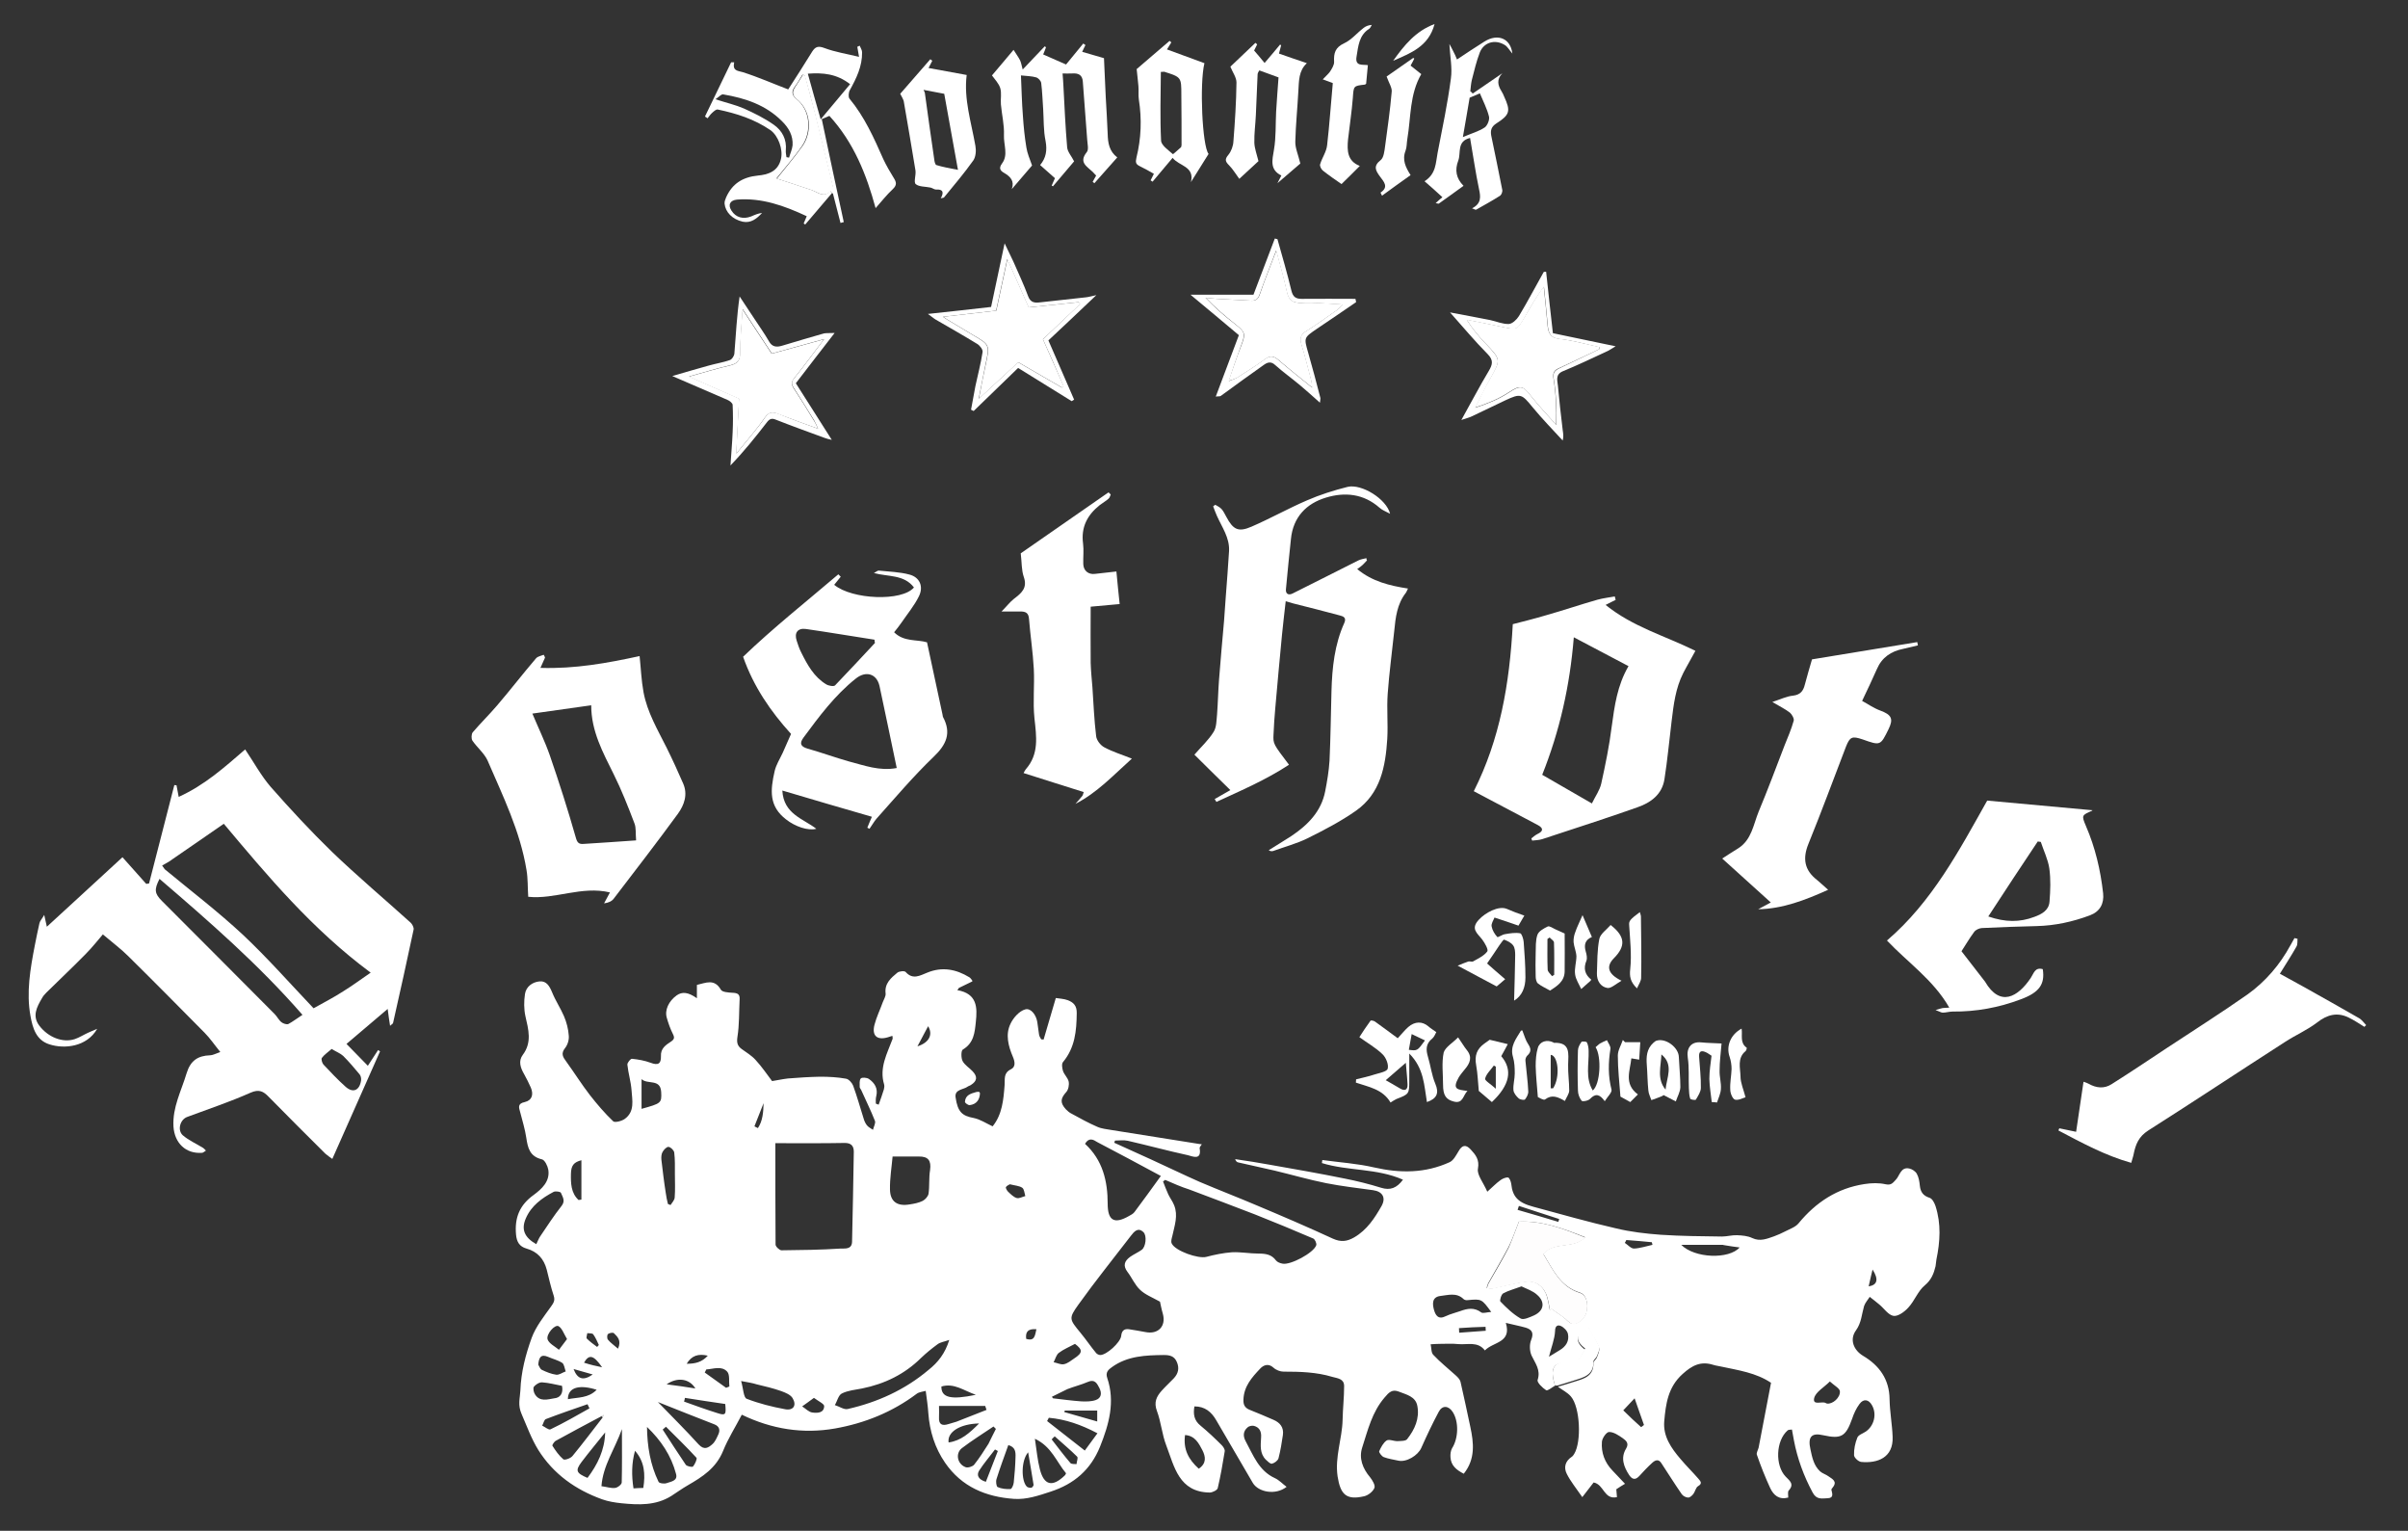 <svg width="214" height="136" viewBox="0 0 214 136" fill="none" xmlns="http://www.w3.org/2000/svg">
<rect x="0" y="0" width="214" height="136" fill="#333333" stroke="none"/>
<g clip-path="url(#clip0_2_523)">
<path d="M138.199 123.103C137.928 123.258 137.541 123.589 137.405 123.511C137.076 123.297 136.573 122.812 136.65 122.598C136.941 121.705 136.437 121.122 136.108 120.423C135.934 120.034 135.914 119.452 136.069 119.063C136.321 118.442 136.166 118.131 135.604 117.956C135.062 117.801 134.52 117.703 133.823 117.529C134.365 119.316 132.699 119.199 131.963 119.976C131.324 119.141 130.414 119.49 129.601 119.413C129.058 119.354 128.497 119.393 127.955 119.393C127.683 119.393 127.412 119.413 127.141 119.432C127.219 119.743 127.18 120.17 127.374 120.364C127.993 121.025 128.71 121.588 129.368 122.19C129.543 122.346 129.736 122.54 129.794 122.753C130.104 124.074 130.375 125.414 130.666 126.755C130.976 128.192 131.131 129.629 130.085 130.931C129.446 130.6 128.942 130.212 128.904 129.454C128.884 129.202 128.923 128.891 129.039 128.677C129.62 127.784 129.659 126.288 129.097 125.434C128.729 124.871 128.168 124.832 127.858 125.434C127.296 126.483 126.793 127.551 126.308 128.639C126.018 129.299 124.991 129.94 124.256 129.765C123.829 129.668 123.384 129.61 122.977 129.454C122.784 129.377 122.532 129.027 122.571 128.93C122.726 128.58 122.939 128.172 123.229 127.978C123.442 127.842 123.849 128.036 124.178 128.036C124.488 128.017 124.914 128.036 125.05 127.862C125.727 127.007 126.173 126.016 125.96 124.909C125.805 124.055 124.972 123.899 124.294 123.627C123.733 123.414 123.442 123.686 123.055 124.152C121.932 125.453 121.564 127.046 121.06 128.6C120.75 129.551 121.099 130.464 121.757 131.241C121.97 131.513 122.241 131.96 122.145 132.193C122.009 132.523 121.583 132.853 121.234 132.931C119.646 133.3 119.123 132.776 118.872 131.164C118.62 129.435 119.278 127.823 119.317 126.152C119.336 125.142 119.453 124.152 119.453 123.142C119.453 122.501 118.91 122.462 118.407 122.326C116.993 121.899 115.541 121.86 114.069 121.86C113.778 121.86 113.41 121.724 113.178 121.51C112.713 121.083 112.268 121.297 111.997 121.588C111.261 122.365 110.544 123.161 110.505 124.346C110.486 124.793 110.622 125.065 111.028 125.24C111.745 125.531 112.461 125.822 113.159 126.133C113.759 126.386 114.107 126.813 114.011 127.493C113.914 128.172 113.798 128.872 113.623 129.551C113.565 129.765 113.275 129.979 113.042 130.037C112.887 130.076 112.655 129.823 112.5 129.687C111.938 129.124 112.035 128.406 112.074 127.706C112.113 127.182 111.938 126.813 111.435 126.677C111.261 126.638 110.989 126.696 110.873 126.813C110.486 127.143 110.447 127.57 110.699 128.036C111.377 129.28 111.861 130.659 113.294 131.319C113.681 131.494 113.972 131.824 114.34 132.096C113.352 132.873 111.822 132.562 111.338 131.746C110.254 129.882 109.169 128.036 108.084 126.172C107.658 125.434 107.077 124.948 106.148 124.948C106.032 125.628 106.109 126.191 106.69 126.657C107.349 127.201 107.968 127.784 108.569 128.386C108.704 128.522 108.879 128.775 108.84 128.949C108.665 130.037 108.472 131.144 108.22 132.212C108.181 132.387 107.755 132.601 107.503 132.601C104.773 132.562 104.366 130.309 103.65 128.425C103.262 127.434 103.185 126.327 102.817 125.356C102.526 124.579 102.778 124.074 103.243 123.55C103.572 123.181 103.959 122.831 104.308 122.462C104.715 122.035 104.831 121.549 104.579 120.986C104.347 120.462 103.94 120.384 103.417 120.384C101.81 120.403 100.202 120.462 98.827 121.452C98.498 121.685 98.227 121.918 98.401 122.423C99.118 124.54 98.556 126.541 97.762 128.522C96.929 130.581 95.457 131.843 93.366 132.523C92.301 132.873 91.236 133.242 90.112 133.164C87.614 132.989 85.464 132.096 83.993 129.959C83.082 128.639 82.618 127.143 82.501 125.55C82.463 124.929 82.366 124.307 82.269 123.569C81.998 123.647 81.688 123.666 81.475 123.822C79.306 125.453 76.846 126.444 74.213 126.91C71.346 127.415 68.577 126.968 65.924 125.686C65.362 126.774 64.704 127.803 64.258 128.911C63.638 130.426 62.438 131.202 61.121 131.96C60.617 132.251 60.133 132.601 59.649 132.912C58.274 133.766 56.763 133.708 55.233 133.553C54.652 133.494 54.052 133.397 53.51 133.203C51.147 132.348 49.191 130.969 47.835 128.813C47.215 127.803 46.828 126.716 46.363 125.647C45.995 124.812 46.209 124.268 46.247 123.53C46.305 121.899 46.712 120.345 47.254 118.849C47.622 117.859 48.319 116.985 48.959 116.091C49.191 115.761 49.346 115.547 49.21 115.12C48.959 114.363 48.784 113.586 48.591 112.809C48.339 111.838 47.758 111.197 46.789 110.925C46.17 110.75 45.918 110.342 45.86 109.682C45.724 108.186 46.17 107.06 47.448 106.147C48.126 105.642 48.9 104.962 48.726 103.913C48.668 103.583 48.416 103.058 48.164 103C47.08 102.748 46.906 101.99 46.77 101.077C46.654 100.3 46.422 99.562 46.228 98.805C46.112 98.397 45.976 98.047 46.635 97.911C47.293 97.756 47.429 97.232 47.177 96.629C47.002 96.222 46.789 95.814 46.576 95.425C46.247 94.862 46.053 94.26 46.46 93.716C47.293 92.609 46.964 91.463 46.693 90.278C46.557 89.657 46.557 88.957 46.654 88.316C46.751 87.656 47.312 87.248 47.952 87.19C48.571 87.132 48.842 87.617 49.075 88.18C49.365 88.899 49.811 89.559 50.12 90.278C50.353 90.822 50.508 91.424 50.547 92.007C50.585 92.376 50.45 92.823 50.217 93.114C49.83 93.6 50.024 93.91 50.314 94.299C51.031 95.289 51.689 96.338 52.425 97.29C53.064 98.106 53.742 98.902 54.497 99.621C54.652 99.757 55.253 99.601 55.524 99.407C56.434 98.747 56.182 97.737 56.124 96.843C56.066 96.086 55.834 95.347 55.756 94.59C55.737 94.415 56.047 94.046 56.163 94.066C56.724 94.124 57.286 94.221 57.809 94.415C58.468 94.668 58.758 94.532 58.739 93.833C58.7 93.153 59.165 92.842 59.61 92.551C59.939 92.337 59.959 92.182 59.804 91.871C59.571 91.405 59.397 90.919 59.261 90.433C59.048 89.734 59.436 88.938 60.133 88.433C60.636 88.083 61.159 88.142 61.934 88.686C61.934 88.258 61.934 87.889 61.934 87.501C62.728 87.326 63.483 86.918 64.064 87.928C64.181 88.142 64.723 88.18 65.091 88.2C65.517 88.219 65.769 88.297 65.73 88.802C65.672 89.909 65.711 91.036 65.536 92.123C65.459 92.628 65.536 92.92 65.904 93.192C66.33 93.502 66.795 93.774 67.144 94.163C67.705 94.765 68.17 95.464 68.615 96.047C69.003 95.989 69.526 95.872 70.029 95.814C70.978 95.736 71.927 95.678 72.876 95.658C73.651 95.658 74.425 95.697 75.181 95.833C75.433 95.872 75.723 96.202 75.82 96.455C76.168 97.406 76.44 98.397 76.749 99.368C76.808 99.582 76.904 99.795 77.04 99.97C77.175 100.145 77.389 100.242 77.582 100.378C77.64 100.106 77.834 99.795 77.757 99.582C77.389 98.65 76.943 97.756 76.537 96.843C76.498 96.746 76.401 96.668 76.401 96.571C76.401 96.299 76.362 95.969 76.498 95.814C76.614 95.697 77.04 95.736 77.214 95.853C77.718 96.202 78.047 96.688 77.873 97.387C77.815 97.601 77.834 97.834 77.834 98.047C77.912 98.086 78.008 98.106 78.086 98.144C78.241 97.698 78.415 97.251 78.551 96.785C78.589 96.649 78.609 96.474 78.57 96.338C78.124 94.862 78.841 93.6 79.325 92.298C79.345 92.24 79.325 92.162 79.306 92.026C79.132 92.085 79.015 92.123 78.88 92.162C77.931 92.434 77.466 92.007 77.718 91.036C77.892 90.356 78.221 89.695 78.454 89.035C78.551 88.783 78.725 88.511 78.706 88.278C78.589 87.365 79.19 86.879 79.751 86.413C79.926 86.277 80.39 86.238 80.487 86.355C81.126 87.073 81.765 86.665 82.404 86.413C83.721 85.869 84.961 86.102 86.142 86.821C86.239 86.879 86.317 86.996 86.394 87.093C86.413 87.132 86.413 87.19 86.413 87.19C86.007 87.384 85.619 87.578 85.213 87.773C85.174 87.831 85.135 87.909 85.077 87.967C86.859 88.278 86.859 89.521 86.723 90.783C86.626 91.735 86.549 92.667 85.561 93.25C85.406 93.347 85.406 93.988 85.542 94.26C85.736 94.629 86.142 94.862 86.433 95.173C86.897 95.658 86.839 96.047 86.278 96.396C86.2 96.455 86.084 96.474 86.007 96.532C85.619 96.824 84.825 96.765 84.922 97.484C85.116 98.824 85.522 99.135 86.549 99.329C87.111 99.446 87.633 99.795 88.215 100.067C89.067 99.019 89.183 97.698 89.28 96.396C89.318 95.872 89.163 95.328 89.841 94.998C90.287 94.784 90.19 94.299 90.016 93.891C89.609 92.939 89.338 91.91 89.802 90.958C90.054 90.414 90.597 89.812 91.119 89.676C91.623 89.54 92.088 90.181 92.185 90.803C92.243 91.172 92.281 91.541 92.34 91.91C92.359 92.065 92.456 92.201 92.533 92.337C92.611 92.337 92.688 92.356 92.746 92.356C93.095 91.172 93.443 89.967 93.831 88.666C94.141 88.724 94.528 88.724 94.896 88.86C95.399 89.055 95.709 89.346 95.69 90.026C95.671 91.599 95.535 93.075 94.47 94.357C94.334 94.512 94.392 94.901 94.47 95.153C94.586 95.484 94.896 95.755 94.973 96.086C95.031 96.377 94.954 96.804 94.76 97.018C94.237 97.601 94.199 97.97 94.722 98.552C94.876 98.708 95.051 98.863 95.264 98.96C96 99.368 96.755 99.776 97.51 100.106C97.898 100.281 98.362 100.32 98.808 100.398C101.364 100.805 103.94 101.213 106.496 101.621C106.574 101.641 106.651 101.641 106.806 101.66C106.729 101.796 106.593 101.913 106.613 102.01C106.806 103.136 105.974 102.728 105.567 102.631C103.785 102.243 102.003 101.757 100.222 101.349C99.873 101.272 99.486 101.33 99.098 101.33C99.079 101.388 99.04 101.446 99.021 101.524C100.105 102.01 101.19 102.515 102.275 103C103.727 103.661 105.16 104.36 106.613 105.001C108.298 105.719 110.021 106.38 111.706 107.098C113.972 108.05 116.238 109.021 118.465 110.051C119.162 110.362 119.704 110.303 120.344 109.934C121.486 109.274 122.164 108.225 122.784 107.137C123.19 106.399 122.861 105.855 122.028 105.739C120.634 105.545 119.24 105.389 117.865 105.117C116.315 104.807 114.785 104.36 113.236 103.991C112.171 103.738 111.106 103.525 110.041 103.272C109.924 103.253 109.827 103.156 109.769 102.981C110.815 103.136 111.842 103.292 112.887 103.486C115.095 103.874 117.322 104.263 119.511 104.709C120.595 104.923 121.68 105.195 122.745 105.525C123.558 105.778 124.139 105.545 124.682 104.807C122.358 103.777 119.801 104.049 117.477 103.33C117.497 103.233 117.497 103.156 117.516 103.058C119.046 103.272 120.615 103.369 122.125 103.719C124.43 104.243 126.657 104.243 128.826 103.253C129.175 103.097 129.407 102.631 129.62 102.282C129.93 101.738 130.259 101.641 130.705 102.126C131.131 102.592 131.499 103.02 131.344 103.835C131.247 104.379 131.828 105.059 132.176 105.875C132.661 105.448 132.951 105.137 133.3 104.884C133.493 104.729 133.784 104.593 134.016 104.612C134.132 104.612 134.287 104.981 134.307 105.195C134.423 106.302 134.888 106.846 136.282 107.215C138.722 107.875 141.182 108.575 143.641 109.138C144.939 109.449 146.275 109.604 147.612 109.701C149.413 109.818 151.233 109.837 153.034 109.857C153.48 109.857 153.925 109.721 154.37 109.74C154.835 109.759 155.319 109.798 155.726 109.993C156.423 110.323 157.043 110.051 157.663 109.837C157.992 109.721 158.321 109.565 158.631 109.41C159.038 109.196 159.561 109.021 159.832 108.691C161.381 106.807 163.279 105.564 165.7 105.195C166.32 105.098 166.978 105.078 167.578 105.214C168.063 105.312 168.198 105.117 168.469 104.826C168.837 104.457 168.915 103.641 169.689 103.816C169.941 103.874 170.232 104.068 170.348 104.282C170.522 104.593 170.58 104.981 170.619 105.35C170.677 105.914 170.929 106.244 171.49 106.419C171.723 106.496 171.917 106.865 172.013 107.157C172.517 108.73 172.42 110.303 172.091 111.896C172.052 112.09 172.052 112.304 172.013 112.498C171.858 113.139 171.645 113.702 171.064 114.188C170.445 114.693 170.154 115.567 169.593 116.169C169.263 116.538 168.682 116.965 168.276 116.907C167.811 116.829 167.443 116.247 167.017 115.897C166.746 115.664 166.455 115.45 166.165 115.217C165.99 115.489 165.758 115.742 165.661 116.033C165.448 116.771 165.429 117.509 164.945 118.189C164.344 119.005 164.732 119.957 165.584 120.462C167.017 121.316 167.908 122.54 167.927 124.307C167.946 125.434 168.159 126.541 168.198 127.648C168.276 129.513 166.843 130.018 165.409 129.882C165.158 129.862 164.77 129.493 164.77 129.28C164.751 128.755 164.867 128.211 165.061 127.726C165.158 127.473 165.564 127.357 165.816 127.182C166.552 126.677 166.804 125.647 166.378 124.871C166.087 124.327 165.622 124.23 165.254 124.735C164.964 125.123 164.751 125.589 164.596 126.055C164.034 127.629 163.628 127.862 162.04 127.512C160.974 127.26 160.645 127.667 160.897 128.775C161.052 129.493 161.187 130.192 161.749 130.717C161.962 130.911 162.272 130.989 162.504 131.164C162.834 131.397 163.318 131.61 162.872 132.154C162.834 132.212 162.756 132.29 162.756 132.348C162.834 132.698 162.989 133.086 162.427 133.106C161.923 133.125 161.439 133.261 161.091 132.601C160.297 131.125 159.735 129.59 159.425 127.959C159.367 127.648 159.309 127.337 159.251 127.007C159.096 127.027 158.941 127.007 158.864 127.085C157.818 127.998 157.74 130.192 158.689 131.183C159.018 131.533 159.503 131.843 158.96 132.426C158.864 132.543 158.922 132.815 158.922 133.048C158.108 133.261 157.624 132.853 157.314 132.193C156.869 131.222 156.481 130.251 156.133 129.241C156.075 129.085 156.23 128.833 156.288 128.619C156.656 126.696 157.024 124.773 157.392 122.851C156.055 121.957 154.506 121.743 152.976 121.413C152.744 121.355 152.492 121.336 152.26 121.258C151.156 120.908 150.381 121.297 149.529 122.074C148.231 123.239 148.038 124.735 147.902 126.269C147.786 127.609 148.522 128.658 149.355 129.629C149.858 130.231 150.42 130.775 150.923 131.358C151.098 131.571 151.349 131.785 150.904 132.038C150.71 132.154 150.652 132.504 150.497 132.717C150.381 132.873 150.187 133.048 150.032 133.048C149.839 133.048 149.568 132.912 149.451 132.737C148.832 131.843 148.251 130.911 147.65 129.998C147.399 129.59 147.089 129.726 146.837 129.959C146.43 130.328 146.043 130.736 145.675 131.144C145.307 131.533 145.036 131.416 144.784 131.047C144.3 130.309 144.009 129.513 144.513 128.697C144.803 128.211 144.494 127.978 144.203 127.765C143.835 127.512 143.409 127.221 143.002 127.221C142.77 127.221 142.383 127.765 142.363 128.095C142.286 129.066 142.615 129.94 143.312 130.659C143.661 131.028 144.009 131.397 144.416 131.824C144.184 131.96 143.932 132.115 143.641 132.31C143.661 132.504 143.68 132.737 143.7 133.009C142.538 133.261 142.557 131.882 141.627 131.707C141.376 132.018 141.066 132.446 140.62 133.009C140.059 132.193 139.574 131.61 139.245 130.95C138.955 130.387 139.09 129.823 139.671 129.435C139.768 129.377 139.846 129.26 139.904 129.163C140.562 128.075 140.427 125.026 139.613 124.074C139.303 123.705 138.839 123.492 138.451 123.2C138.916 123.064 139.381 122.928 139.846 122.773C140.717 122.501 141.647 122.307 141.608 121.083C141.608 120.928 141.86 120.772 141.918 120.597C142.015 120.326 142.189 119.976 142.111 119.743C141.86 119.121 141.472 118.577 141.163 117.995C140.001 118.577 139.942 119.218 140.872 119.918C140.717 120.151 140.582 120.403 140.446 120.636C140.349 120.792 140.252 121.025 140.097 121.064C139.865 121.141 139.594 121.083 139.342 121.083C138.045 120.986 137.715 121.588 138.199 123.103ZM153.286 110.633C153.228 110.614 153.17 110.614 153.112 110.595C151.892 110.595 150.691 110.595 149.413 110.595C150.613 111.799 153.654 111.896 154.603 110.828C154.157 110.769 153.731 110.711 153.286 110.633ZM53.452 125.822C52.096 126.541 50.74 127.26 49.404 127.998C49.249 128.075 49.055 128.386 49.094 128.444C49.365 128.872 49.675 129.318 50.062 129.649C50.179 129.746 50.702 129.571 50.876 129.357C51.805 128.231 52.677 127.065 53.568 125.919C53.587 125.842 53.606 125.783 53.626 125.706C53.568 125.764 53.51 125.783 53.452 125.822ZM68.906 101.563C68.906 104.729 68.906 107.662 68.925 110.575C68.925 110.75 69.274 111.08 69.448 111.08C71.211 111.061 72.954 111.041 74.716 110.925C75.045 110.905 75.704 111.041 75.723 110.323C75.781 107.662 75.839 105.001 75.878 102.32C75.878 101.815 75.646 101.543 75.084 101.543C73.05 101.582 71.036 101.563 68.906 101.563ZM103.553 104.826C103.495 104.865 103.417 104.923 103.359 104.962C103.514 105.35 103.65 105.739 103.824 106.108C103.979 106.438 104.211 106.729 104.347 107.079C104.715 107.992 104.385 108.885 104.192 109.779C104.134 110.012 104.037 110.303 104.134 110.478C104.444 111.138 106.496 111.857 107.213 111.663C107.949 111.469 108.704 111.313 109.479 111.255C110.273 111.216 111.067 111.372 111.861 111.372C112.481 111.372 113.004 111.449 113.391 111.974C113.507 112.129 113.759 112.226 113.972 112.265C114.669 112.42 116.741 111.313 116.974 110.633C117.032 110.478 116.858 110.09 116.703 110.031C114.979 109.293 113.255 108.575 111.532 107.895C109.595 107.137 107.639 106.419 105.702 105.681C104.966 105.448 104.269 105.137 103.553 104.826ZM103.088 115.645C102.391 115.256 101.771 115.023 101.326 114.596C100.861 114.168 100.59 113.508 100.202 113.003C99.776 112.44 99.931 112.032 100.435 111.663C100.764 111.43 101.132 111.274 101.461 111.041C101.829 110.789 101.945 109.779 101.616 109.468C101.132 109.002 100.783 109.429 100.512 109.779C98.944 111.818 97.336 113.819 95.845 115.897C94.954 117.14 95.031 117.198 96.019 118.403C96.503 118.985 96.929 119.626 97.414 120.209C97.491 120.306 97.665 120.384 97.781 120.384C98.343 120.384 99.563 119.277 99.641 118.694C99.679 118.267 99.873 118.034 100.319 118.092C100.803 118.17 101.306 118.247 101.79 118.344C102.933 118.577 103.65 117.82 103.34 116.713C103.223 116.324 103.146 115.897 103.088 115.645ZM134.985 108.536C134.655 109.371 134.404 110.109 134.055 110.808C133.493 111.877 132.874 112.906 132.273 113.974C132.196 114.11 132.176 114.285 132.118 114.421C132.293 114.44 132.486 114.499 132.641 114.46C133.648 114.266 134.617 113.974 135.624 113.858C136.553 113.741 137.25 114.343 137.502 115.256C137.599 115.625 137.657 116.014 137.735 116.402C137.773 116.344 137.812 116.305 137.851 116.247C138.219 116.499 138.587 116.771 138.955 117.024C139.206 117.218 139.42 117.529 139.71 117.587C140.214 117.703 140.872 117.121 140.988 116.538C141.163 115.722 140.949 115.004 140.388 114.829C138.626 114.285 137.986 112.751 137.154 111.391C138.141 110.245 139.787 111.003 140.872 109.915C138.877 109.118 136.999 108.439 134.985 108.536ZM96.426 101.621C97.995 103.058 98.44 104.923 98.44 106.943C98.44 108.439 99.021 108.788 100.338 108.031C100.512 107.934 100.706 107.837 100.822 107.681C101.616 106.632 102.371 105.564 103.165 104.476C101.151 103.389 99.331 102.418 97.51 101.466C97.181 101.252 96.775 101.019 96.426 101.621ZM84.361 119.044C83.934 119.199 83.567 119.238 83.315 119.432C82.811 119.801 82.308 120.209 81.862 120.636C80.39 122.093 78.628 122.948 76.614 123.356C76.014 123.472 75.355 123.53 74.813 123.802C74.503 123.958 74.406 124.482 74.193 124.832C74.58 124.948 75.007 125.259 75.336 125.181C77.989 124.579 80.429 123.472 82.521 121.705C83.353 121.044 83.993 120.248 84.361 119.044ZM79.325 102.748C79.248 103.661 79.073 104.671 79.093 105.681C79.112 106.768 79.751 107.196 80.855 107.001C81.243 106.943 81.649 106.865 81.998 106.691C82.23 106.574 82.482 106.283 82.521 106.05C82.618 105.35 82.54 104.651 82.656 103.952C82.772 103.117 82.501 102.728 81.63 102.748C80.933 102.748 80.274 102.748 79.325 102.748ZM47.661 110.536C47.797 110.264 47.874 110.031 48.01 109.837C48.629 108.924 49.23 107.992 49.907 107.137C50.276 106.671 49.985 106.322 49.849 105.972C49.811 105.875 49.365 105.797 49.191 105.894C48.164 106.438 47.215 107.118 46.731 108.244C46.305 109.216 46.596 109.934 47.661 110.536ZM58.468 124.56C59.726 125.861 60.946 127.065 62.089 128.328C62.593 128.872 62.961 128.619 63.328 128.289C63.561 128.075 63.696 127.745 63.832 127.454C64.026 127.046 63.929 126.716 63.483 126.541C61.837 125.9 60.211 125.259 58.468 124.56ZM135.217 114.285C134.597 114.518 134.055 114.654 133.59 114.907C133.416 115.004 133.261 115.547 133.338 115.625C133.881 116.188 134.462 116.752 135.14 117.14C135.391 117.296 135.953 117.024 136.321 116.868C137.212 116.46 137.347 115.683 136.611 115.042C136.243 114.693 135.701 114.518 135.217 114.285ZM57.499 126.774C57.519 128.483 57.79 130.134 58.526 131.649C58.584 131.785 59.048 131.843 59.242 131.766C59.61 131.63 60.269 131.571 60.075 130.931C59.649 129.318 58.739 127.959 57.499 126.774ZM65.865 122.695C66.059 123.375 66.079 124.152 66.35 124.268C67.454 124.696 68.615 124.987 69.778 125.201C70.513 125.337 70.823 124.851 70.436 124.21C70.242 123.899 69.797 123.725 69.429 123.589C68.712 123.336 67.976 123.161 67.24 122.987C66.873 122.87 66.505 122.812 65.865 122.695ZM132.525 116.557C131.673 115.392 131.673 115.392 130.414 115.509C130.298 115.528 130.143 115.489 130.065 115.412C129.446 114.809 128.69 115.062 127.993 115.14C127.257 115.237 127.296 115.839 127.432 116.344C127.567 116.849 127.819 117.276 128.497 116.927C128.904 116.732 129.349 116.635 129.775 116.48C130.414 116.247 131.014 116.13 131.634 116.596C131.789 116.713 132.138 116.577 132.525 116.557ZM55.272 126.968C54.633 128.755 53.587 130.192 53.452 132.038C53.916 132.096 54.284 132.232 54.652 132.193C54.885 132.174 55.253 131.882 55.253 131.707C55.291 130.212 55.272 128.697 55.272 126.968ZM97.53 127.337C96.058 126.56 94.683 126.094 93.211 125.958C93.153 126.055 93.114 126.152 93.056 126.25C94.121 127.085 95.186 127.92 96.406 128.872C96.794 128.347 97.123 127.881 97.53 127.337ZM94.741 130.892C93.889 129.882 93.463 128.522 91.972 127.823C92.126 128.852 92.204 129.726 92.417 130.542C92.785 131.979 93.54 132.135 94.625 131.086C94.663 131.066 94.683 131.008 94.741 130.892ZM88.505 126.949C88.427 126.871 88.369 126.813 88.292 126.735C87.343 127.376 86.375 127.978 85.484 128.658C84.883 129.124 85.077 130.076 85.813 130.348C86.026 130.426 86.433 130.29 86.568 130.134C87.033 129.551 87.44 128.911 87.847 128.27C88.079 127.823 88.273 127.376 88.505 126.949ZM93.482 124.094C93.521 124.132 93.54 124.191 93.579 124.23C94.412 124.327 95.264 124.443 96.097 124.502C96.523 124.521 96.987 124.521 97.375 124.385C97.878 124.21 97.936 123.783 97.704 123.317C97.491 122.909 97.297 122.501 96.678 122.773C96.097 123.025 95.457 123.181 94.857 123.414C94.392 123.627 93.947 123.88 93.482 124.094ZM59.358 106.963C59.436 107.001 59.513 107.021 59.591 107.06C59.726 106.846 59.939 106.632 59.959 106.399C60.017 105.7 59.978 104.981 59.978 104.282C59.978 103.661 59.997 103.02 59.92 102.398C59.901 102.204 59.61 101.913 59.416 101.893C59.242 101.874 58.99 102.146 58.874 102.359C58.777 102.534 58.758 102.806 58.777 103.02C58.894 104.01 59.01 105.001 59.165 105.972C59.203 106.302 59.281 106.632 59.358 106.963ZM87.672 125.259C87.633 125.142 87.595 125.026 87.556 124.909C86.22 124.909 84.864 124.909 83.45 124.909C83.45 125.298 83.47 125.609 83.45 125.9C83.412 126.56 83.721 126.696 84.283 126.522C84.516 126.444 84.767 126.386 85 126.308C85.891 125.958 86.781 125.609 87.672 125.259ZM89.609 128.386C89.241 129.416 88.873 130.406 88.563 131.397C88.486 131.61 88.544 132.057 88.66 132.115C89.008 132.271 89.415 132.31 89.802 132.29C89.919 132.29 90.074 131.921 90.093 131.707C90.171 130.969 90.229 130.212 90.248 129.474C90.267 129.008 90.248 128.561 89.609 128.386ZM53.781 127.26C53.084 128.134 52.367 128.988 51.689 129.882C51.108 130.659 51.205 130.872 52.212 131.3C53.103 130.115 53.742 128.833 53.781 127.26ZM59.184 126.755C59.087 126.832 58.99 126.929 58.894 127.007C59.571 128.056 60.249 129.105 60.946 130.134C61.043 130.27 61.508 130.367 61.586 130.29C61.76 130.095 61.973 129.61 61.895 129.513C61.024 128.561 60.094 127.667 59.184 126.755ZM57.015 98.513C58.758 98.028 58.816 98.008 58.758 96.999C58.681 95.814 57.557 96.377 57.015 95.872C57.015 96.804 57.015 97.62 57.015 98.513ZM52.386 125.123C52.328 125.007 52.27 124.871 52.212 124.754C50.973 125.181 49.733 125.609 48.513 126.075C48.358 126.133 48.3 126.444 48.184 126.657C48.436 126.774 48.765 127.065 48.92 126.988C50.101 126.424 51.244 125.764 52.386 125.123ZM106.535 130.484C107.252 129.998 107.136 129.396 106.864 128.852C106.535 128.231 106.206 127.551 105.315 127.493C105.141 128.755 105.625 129.668 106.535 130.484ZM49.946 123.122C49.346 123.006 48.765 122.851 48.184 122.812C47.932 122.792 47.603 123.006 47.448 123.2C47.351 123.336 47.429 123.705 47.545 123.88C47.971 124.56 48.668 124.327 49.249 124.23C49.772 124.191 50.082 123.802 49.946 123.122ZM56.434 128.891C56.124 129.998 56.124 131.086 56.298 132.232C56.647 132.212 56.899 132.193 57.17 132.193C57.364 130.969 57.286 129.862 56.434 128.891ZM47.835 121.238C47.913 121.355 47.99 121.627 48.164 121.705C48.571 121.899 48.997 122.074 49.423 122.132C49.694 122.171 49.985 121.938 50.276 121.841C50.179 121.588 50.14 121.2 49.966 121.083C49.578 120.831 49.114 120.733 48.687 120.539C48.068 120.287 47.893 120.597 47.835 121.238ZM162.621 122.734C162.078 123.278 161.362 123.666 161.226 124.21C161.071 124.89 161.885 124.482 162.233 124.637C162.272 124.657 162.311 124.696 162.369 124.696C162.853 124.773 163.57 124.171 163.511 123.589C163.473 123.336 163.027 123.103 162.621 122.734ZM51.418 106.613C51.495 106.593 51.592 106.593 51.67 106.574C51.67 105.409 51.67 104.243 51.67 103.078C50.992 103.253 50.76 103.544 50.74 104.263C50.721 105.117 50.74 105.991 51.418 106.613ZM95.535 119.393C94.993 119.685 94.509 119.879 94.102 120.19C93.87 120.364 93.792 120.733 93.637 121.025C93.947 121.083 94.276 121.258 94.547 121.2C94.876 121.141 95.167 120.889 95.457 120.695C96.232 120.19 96.232 119.918 95.535 119.393ZM137.657 120.539C138.044 120.306 138.316 120.131 138.606 119.957C139.168 119.626 139.478 119.141 139.342 118.5C139.284 118.228 138.974 117.917 138.703 117.801C138.471 117.703 138.199 117.742 138.199 118.267C138.161 118.985 137.87 119.685 137.657 120.539ZM60.869 124.191C60.85 124.307 60.83 124.404 60.791 124.521C61.76 124.871 62.728 125.22 63.716 125.531C64.49 125.783 64.549 125.706 64.452 124.735C63.27 124.56 62.07 124.385 60.869 124.191ZM50.392 118.966C50.101 118.48 49.946 117.995 49.636 117.82C49.307 117.645 48.513 118.539 48.668 119.005C48.804 119.374 49.327 119.626 49.675 119.918C49.888 119.626 50.101 119.354 50.392 118.966ZM64.529 123.297C64.626 123.258 64.723 123.22 64.82 123.181C64.762 122.734 64.878 122.132 64.626 121.86C64.123 121.316 63.406 121.627 62.767 121.666C62.728 121.763 62.67 121.86 62.631 121.938C63.27 122.384 63.89 122.851 64.529 123.297ZM93.734 127.609C93.637 127.706 93.54 127.784 93.463 127.881C94.005 128.58 94.547 129.299 95.128 129.979C95.225 130.095 95.496 130.056 95.671 130.076C95.69 129.843 95.826 129.513 95.729 129.416C95.09 128.775 94.392 128.211 93.734 127.609ZM145.849 126.793C145.927 126.735 146.024 126.657 146.101 126.599C145.849 125.861 145.578 125.142 145.268 124.23C144.881 124.637 144.61 124.929 144.261 125.298C144.803 125.842 145.326 126.327 145.849 126.793ZM86.723 123.919C85.619 123.53 84.787 122.851 83.663 123.181C83.644 124.171 84.496 124.385 86.723 123.919ZM87.614 131.649C87.982 130.717 88.331 129.823 88.679 128.911C88.602 128.872 88.505 128.813 88.427 128.775C87.963 129.396 87.44 129.998 87.014 130.659C86.781 131.047 86.917 131.436 87.614 131.649ZM87.014 126.463C85.309 126.502 84.167 127.221 84.302 128.153C85.406 127.998 86.162 127.318 87.014 126.463ZM91.371 129.027C90.732 129.765 90.751 131.571 91.255 132.076C91.332 132.154 91.526 132.193 91.662 132.174C91.739 132.154 91.855 131.999 91.855 131.921C91.72 131.008 91.546 130.115 91.371 129.027ZM94.625 125.317C94.605 125.356 94.605 125.414 94.586 125.453C95.535 125.725 96.484 125.997 97.51 126.288C97.51 125.842 97.51 125.628 97.51 125.317C96.523 125.317 95.574 125.317 94.625 125.317ZM50.469 124.307C51.36 124.132 52.29 124.23 53.026 123.472C51.573 123.006 50.469 123.2 50.469 124.307ZM72.334 124.191C71.908 124.502 71.598 124.735 71.288 124.948C71.598 125.142 71.869 125.453 72.198 125.492C72.624 125.55 73.225 125.55 73.244 124.929C73.263 124.735 72.76 124.502 72.334 124.191ZM89.744 105.214C89.667 105.273 89.473 105.331 89.396 105.467C89.357 105.545 89.493 105.778 89.59 105.875C89.822 106.088 90.074 106.36 90.364 106.438C90.577 106.496 90.868 106.322 91.119 106.263C91.042 106.011 91.023 105.642 90.848 105.525C90.597 105.35 90.209 105.331 89.744 105.214ZM134.985 107.137C134.946 107.254 134.907 107.37 134.868 107.487C136.069 107.837 137.289 108.186 138.49 108.555C138.509 108.478 138.548 108.38 138.567 108.303C137.386 107.914 136.185 107.526 134.985 107.137ZM144.532 110.167C144.494 110.245 144.455 110.342 144.397 110.42C144.668 110.595 144.939 110.925 145.21 110.925C145.752 110.905 146.314 110.711 146.856 110.595C146.837 110.517 146.818 110.439 146.798 110.362C146.062 110.284 145.288 110.226 144.532 110.167ZM61.798 123.356C61.295 122.501 60.23 122.307 59.242 122.987C60.172 123.103 60.966 123.22 61.798 123.356ZM54.923 119.821C55.253 119.082 54.865 118.752 54.556 118.442C54.478 118.364 54.149 118.422 54.033 118.519C53.936 118.616 53.936 118.927 54.033 119.024C54.265 119.316 54.575 119.51 54.923 119.821ZM129.659 117.995C129.659 118.131 129.678 118.267 129.678 118.403C130.472 118.344 131.247 118.286 132.041 118.228C132.041 118.111 132.022 117.995 132.022 117.878C131.247 117.898 130.453 117.937 129.659 117.995ZM81.533 92.959C82.598 92.628 82.927 91.89 82.482 91.172C82.192 91.735 81.901 92.279 81.533 92.959ZM52.677 122.112C52.154 121.957 51.631 121.821 50.973 121.627C51.321 122.54 51.844 122.695 52.677 122.112ZM61.024 121.161C61.779 121.161 62.38 121.025 62.902 120.442C62.07 120.248 61.469 120.423 61.024 121.161ZM51.902 121.064C52.212 121.161 52.464 121.238 52.716 121.297C52.948 121.355 53.161 121.394 53.51 121.472C52.754 120.384 52.348 120.287 51.902 121.064ZM53.064 119.665C53.122 119.607 53.18 119.549 53.219 119.49C53.064 119.16 52.929 118.83 52.716 118.539C52.638 118.442 52.367 118.461 52.193 118.442C52.173 118.616 52.077 118.849 52.154 118.927C52.425 119.199 52.754 119.432 53.064 119.665ZM67.047 100.067C67.144 100.126 67.24 100.164 67.357 100.223C67.783 99.582 67.841 98.805 67.86 98.008C67.589 98.688 67.318 99.368 67.047 100.067ZM166.068 114.285C166.843 114.168 166.978 113.663 166.416 112.789C166.3 113.275 166.184 113.741 166.068 114.285ZM92.107 118.092C91.371 118.034 91.119 118.306 91.197 118.947C91.952 119.18 91.972 118.675 92.107 118.092Z" fill="white"/>
<path d="M34.666 91.133C34.589 90.647 34.53 90.259 34.453 89.637C33.155 90.744 31.935 91.774 30.793 92.745C31.412 93.386 32.032 94.007 32.691 94.687C32.962 94.26 33.291 93.774 33.601 93.289C33.659 93.328 33.717 93.367 33.775 93.405C32.381 96.552 30.967 99.718 29.534 102.961C29.321 102.806 29.108 102.67 28.914 102.495C27.229 100.825 25.544 99.135 23.879 97.445C23.414 96.96 23.027 96.746 22.271 97.076C20.432 97.892 18.514 98.533 16.636 99.232C15.997 99.465 15.745 100.417 16.248 100.864C16.771 101.311 17.43 101.602 18.03 101.971C18.127 102.029 18.224 102.146 18.301 102.223C18.185 102.282 18.088 102.398 17.972 102.418C16.5 102.534 15.512 101.544 15.416 100.087C15.319 98.378 16.113 96.921 16.578 95.367C16.926 94.221 17.585 93.794 18.669 93.755C18.902 93.755 19.134 93.619 19.579 93.464C19.057 92.823 18.669 92.24 18.166 91.735C15.919 89.463 13.673 87.19 11.407 84.956C10.768 84.315 10.032 83.772 9.141 83.014C8.754 83.461 8.211 84.16 7.592 84.781C6.468 85.927 5.287 87.035 4.125 88.181C3.97 88.336 3.815 88.511 3.718 88.705C3.273 89.463 2.847 90.259 3.486 91.113C4.28 92.162 5.577 92.667 6.643 92.318C7.049 92.182 7.437 91.929 7.824 91.754C8.056 91.638 8.289 91.56 8.637 91.405C7.708 93.017 5.713 93.211 4.396 92.784C3.215 92.415 2.905 91.347 2.711 90.278C2.324 88.181 2.692 86.063 3.099 83.966C3.234 83.325 3.35 82.664 3.505 82.023C3.544 81.829 3.718 81.654 3.931 81.285C4.048 81.849 4.125 82.179 4.164 82.334C6.352 80.314 8.599 78.275 10.884 76.158C11.504 76.838 12.24 77.692 12.995 78.527C13.072 78.508 13.169 78.508 13.247 78.489C14.002 75.575 14.738 72.662 15.493 69.748C15.551 69.748 15.629 69.767 15.687 69.767C15.745 70.078 15.803 70.389 15.88 70.797C18.204 69.748 19.986 68.136 21.787 66.582C22.562 67.728 23.201 68.913 24.053 69.903C25.796 71.885 27.597 73.827 29.495 75.672C31.761 77.847 34.163 79.868 36.486 81.965C36.641 82.101 36.796 82.412 36.758 82.587C36.177 85.345 35.557 88.103 34.937 90.861C34.937 90.939 34.84 90.978 34.666 91.133ZM14.409 76.896C14.486 77.012 14.564 77.109 14.641 77.226C16.965 79.149 19.386 80.994 21.594 83.053C23.801 85.131 25.816 87.423 27.868 89.579C28.875 89.016 29.708 88.588 30.483 88.083C31.277 87.598 32.032 87.035 32.942 86.413C27.752 82.567 23.801 77.847 19.889 73.186C18.301 74.274 16.849 75.303 15.358 76.313C15.067 76.546 14.738 76.701 14.409 76.896ZM26.881 90.162C22.969 85.675 18.592 81.868 14.176 78.081C13.692 79.032 13.731 79.382 14.389 80.042C17.72 83.383 21.071 86.724 24.402 90.084C24.634 90.317 24.77 90.628 25.021 90.822C25.176 90.939 25.467 91.036 25.622 90.978C26.029 90.764 26.396 90.472 26.881 90.162ZM29.476 93.192C29.147 93.483 28.817 93.697 28.604 93.988C28.527 94.085 28.624 94.435 28.74 94.571C29.379 95.251 30.018 95.93 30.715 96.552C31.374 97.135 31.955 96.882 32.09 95.989C32.11 95.814 32.071 95.581 31.955 95.445C31.49 94.882 31.025 94.338 30.502 93.813C30.25 93.58 29.883 93.444 29.476 93.192Z" fill="white"/>
<path d="M121.486 49.781C121.351 49.917 121.234 50.072 121.099 50.189C120.983 50.306 120.828 50.403 120.615 50.558C121.951 51.665 123.5 52.034 125.127 52.287C125.05 52.423 125.011 52.578 124.933 52.675C124.159 53.666 124.023 54.851 123.907 56.055C123.713 57.919 123.461 59.765 123.326 61.629C123.229 62.969 123.365 64.31 123.287 65.65C123.132 68.097 122.687 70.486 120.518 72.02C119.162 72.972 117.671 73.749 116.18 74.487C115.231 74.953 114.185 75.225 113.178 75.594C113.062 75.633 112.926 75.653 112.752 75.536C113.43 75.109 114.107 74.701 114.766 74.274C116.218 73.302 117.419 72.098 117.768 70.311C117.942 69.418 118.097 68.505 118.155 67.592C118.252 65.533 118.271 63.474 118.329 61.396C118.387 59.318 118.601 57.259 119.472 55.336C119.685 54.851 119.356 54.753 119.065 54.676C117.69 54.307 116.315 53.957 114.921 53.608C114.727 53.549 114.553 53.491 114.262 53.413C114.146 54.423 114.03 55.414 113.933 56.385C113.72 58.56 113.526 60.755 113.333 62.931C113.255 63.708 113.217 64.484 113.178 65.261C113.139 66.097 113.159 66.097 114.553 67.942C112.519 69.282 110.292 70.234 108.104 71.244C108.046 71.166 108.007 71.069 107.949 70.991C108.356 70.758 108.762 70.525 109.343 70.195C108.201 69.088 107.116 68 106.148 67.048C106.768 66.33 107.407 65.747 107.852 65.028C108.123 64.601 108.104 63.999 108.162 63.455C108.239 62.425 108.259 61.396 108.336 60.386C108.472 58.638 108.627 56.909 108.782 55.161C108.84 54.443 108.879 53.724 108.937 52.986C109.033 51.646 109.15 50.306 109.227 48.946C109.285 47.761 108.588 46.829 108.143 45.819C108.026 45.547 107.91 45.256 107.813 44.984C107.871 44.945 107.93 44.887 108.007 44.848C108.201 44.964 108.414 45.061 108.569 45.236C108.743 45.43 108.859 45.702 108.995 45.935C109.595 47.062 110.06 47.295 111.222 46.79C112.887 46.071 114.475 45.178 116.141 44.459C117.303 43.954 118.523 43.566 119.762 43.255C121.002 42.964 123.21 44.323 123.539 45.644C123.132 45.43 122.822 45.314 122.59 45.1C121.176 43.857 119.511 43.702 117.845 44.207C116.102 44.731 114.921 45.935 114.727 47.878C114.572 49.373 114.417 50.849 114.282 52.345C114.243 52.753 114.495 52.908 114.863 52.733C116.819 51.762 118.755 50.772 120.692 49.801C120.924 49.684 121.196 49.645 121.447 49.587C121.409 49.645 121.447 49.723 121.486 49.781Z" fill="white"/>
<path d="M134.442 55.453C135.275 55.239 136.379 54.967 137.483 54.637C138.993 54.21 140.465 53.705 141.976 53.277C142.479 53.141 143.002 53.083 143.506 52.986C143.525 53.083 143.564 53.2 143.583 53.297C143.332 53.413 143.08 53.549 142.692 53.743C145.113 55.705 148.018 56.502 150.671 57.822C150.323 58.483 149.936 59.124 149.587 59.803C148.909 61.144 148.735 62.6 148.561 64.038C148.347 65.766 148.193 67.495 147.921 69.224C147.708 70.603 146.682 71.321 145.501 71.729C142.712 72.72 139.884 73.613 137.076 74.546C136.786 74.643 136.476 74.643 136.166 74.681C136.147 74.623 136.127 74.565 136.088 74.487C136.263 74.351 136.437 74.196 136.631 74.099C137.173 73.846 137.173 73.574 136.669 73.302C134.772 72.292 132.874 71.302 130.976 70.292C133.3 65.689 134.152 60.775 134.442 55.453ZM144.726 59.182C143.08 58.308 141.511 57.492 139.865 56.618C139.516 60.949 138.606 64.951 137.057 68.835C138.529 69.69 139.962 70.505 141.472 71.38C141.782 70.739 142.17 70.214 142.305 69.612C142.673 67.942 143.022 66.252 143.235 64.543C143.486 62.717 143.719 60.911 144.726 59.182Z" fill="white"/>
<path d="M48.436 58.425C48.319 58.696 48.203 58.949 48.029 59.337C51.108 59.434 53.974 58.91 56.841 58.288C56.957 59.376 56.996 60.444 57.189 61.493C57.519 63.28 58.448 64.834 59.242 66.427C59.765 67.476 60.249 68.544 60.714 69.612C61.14 70.583 60.811 71.516 60.249 72.293C58.39 74.837 56.453 77.343 54.536 79.848C54.362 80.081 54.033 80.217 53.684 80.256C53.858 79.945 54.033 79.615 54.207 79.285C51.689 78.683 49.307 79.926 46.944 79.673C46.886 78.838 46.925 78.061 46.789 77.284C46.228 73.846 44.698 70.739 43.342 67.592C43.052 66.932 42.413 66.427 41.987 65.805C41.87 65.63 41.89 65.223 42.006 65.067C42.703 64.251 43.478 63.494 44.175 62.678C45.356 61.299 46.46 59.862 47.642 58.483C47.797 58.308 48.087 58.269 48.319 58.172C48.378 58.25 48.397 58.327 48.436 58.425ZM56.531 74.662C56.473 74.06 56.55 73.555 56.376 73.128C55.814 71.652 55.233 70.175 54.536 68.777C53.587 66.854 52.541 64.97 52.541 62.659C50.779 62.911 49.055 63.144 47.312 63.397C47.855 64.698 48.436 65.883 48.862 67.107C49.694 69.515 50.469 71.943 51.166 74.39C51.302 74.895 51.457 75.012 51.902 74.973C53.413 74.876 54.923 74.779 56.531 74.662Z" fill="white"/>
<path d="M77.079 73.536C77.137 73.4 77.195 73.244 77.253 73.108C77.311 72.972 77.369 72.836 77.485 72.564C74.852 71.807 72.276 71.049 69.526 70.234C69.642 72.331 71.366 72.72 72.547 73.633C71.811 73.827 70.668 73.439 69.855 72.797C68.344 71.632 68.441 70.253 68.848 68.486C68.984 67.922 69.313 67.417 69.564 66.874C69.797 66.33 70.029 65.805 70.3 65.203C68.499 63.222 66.969 61.008 66.04 58.347C68.732 55.764 71.656 53.452 74.503 51.024C74.58 51.102 74.638 51.16 74.716 51.238C74.522 51.471 74.329 51.704 74.135 51.957C75.723 53.277 80.177 53.452 81.223 52.19C80.332 51.024 78.938 51.257 77.66 50.908C77.873 50.811 77.989 50.675 78.105 50.694C79.015 50.791 79.945 50.811 80.816 51.044C81.727 51.277 82.095 52.093 81.669 52.967C81.262 53.802 80.642 54.54 80.1 55.336C79.906 55.628 79.674 55.9 79.461 56.171C80.332 57.045 81.475 56.793 82.385 57.065C82.85 59.221 83.295 61.338 83.76 63.474C83.779 63.552 83.779 63.63 83.799 63.688C84.574 65.125 84.109 66.155 82.966 67.243C81.165 68.971 79.558 70.875 77.892 72.739C77.66 73.011 77.485 73.341 77.272 73.633C77.214 73.594 77.137 73.575 77.079 73.536ZM79.693 68.233C79.17 65.766 78.686 63.358 78.163 60.95C77.912 59.842 76.943 59.571 76.052 60.289C74.193 61.765 72.799 63.649 71.404 65.533C71.017 66.058 71.172 66.33 71.753 66.504C72.992 66.854 74.213 67.301 75.452 67.65C76.808 68 78.163 68.525 79.693 68.233ZM77.757 57.123C77.737 57.026 77.718 56.929 77.718 56.832C75.684 56.521 73.651 56.171 71.617 55.88C70.881 55.783 70.572 56.23 70.804 56.929C70.92 57.279 71.036 57.648 71.211 57.978C71.753 59.066 72.334 60.134 73.418 60.794C73.632 60.93 74.096 61.008 74.213 60.891C75.413 59.648 76.575 58.386 77.757 57.123Z" fill="white"/>
<path d="M176.603 71.127C179.818 71.418 182.878 71.71 185.938 71.982C185.938 71.923 185.957 72.001 185.938 72.02C185.008 72.428 184.97 72.428 185.376 73.38C186.209 75.303 186.674 77.304 186.906 79.362C187.003 80.295 186.616 80.994 185.725 81.324C184.214 81.887 182.646 82.237 180.999 82.276C179.373 82.315 177.746 82.373 176.119 82.451C175.887 82.47 175.577 82.606 175.441 82.8C174.996 83.402 174.628 84.043 174.318 84.51C174.996 85.384 175.635 86.219 176.274 87.034C176.313 87.093 176.371 87.151 176.41 87.209C177.746 89.501 179.334 88.588 180.477 86.879C180.748 86.471 180.845 85.908 181.542 86.102C181.755 87.462 181.213 88.18 179.586 88.783C177.63 89.521 175.616 89.89 173.524 89.87C173.234 89.87 172.943 89.967 172.653 89.967C172.517 89.967 172.381 89.87 172.013 89.734C172.381 89.637 172.498 89.579 172.633 89.559C172.788 89.54 172.924 89.54 173.234 89.521C171.82 87.054 169.573 85.539 167.695 83.558C171.704 80.139 174.144 75.497 176.603 71.127ZM176.7 81.421C178.211 81.946 179.508 81.946 180.786 81.46C181.426 81.227 182.084 80.897 182.142 80.1C182.22 79.11 182.258 78.119 182.123 77.148C182.007 76.352 181.619 75.575 181.367 74.798C181.271 74.779 181.193 74.779 181.096 74.759C179.644 76.935 178.191 79.129 176.7 81.421Z" fill="white"/>
<path d="M153.054 76.274C153.596 75.925 154.041 75.633 154.487 75.361C155.668 74.604 155.823 73.264 156.288 72.118C157.101 70.175 157.837 68.194 158.592 66.233C158.883 65.514 159.193 64.795 159.406 64.038C159.464 63.843 159.251 63.474 159.077 63.319C158.651 62.989 158.166 62.756 157.508 62.367C158.224 62.134 158.767 61.862 159.348 61.804C160.006 61.726 160.258 61.377 160.394 60.833C160.607 60.037 160.839 59.24 161.033 58.58C164.247 58.055 167.327 57.55 170.387 57.045C170.406 57.142 170.425 57.24 170.445 57.337C169.999 57.434 169.573 57.55 169.128 57.648C168.063 57.861 167.249 58.405 166.804 59.434C166.416 60.328 165.99 61.202 165.487 62.27C165.99 62.542 166.513 62.911 167.094 63.125C168.101 63.494 168.295 63.863 167.83 64.795C167.114 66.252 167.114 66.252 165.526 65.689C164.596 65.378 164.402 65.456 164.054 66.33C162.95 69.204 161.885 72.098 160.723 74.953C160.18 76.274 160.355 77.304 161.478 78.178C161.769 78.411 162.04 78.683 162.466 79.052C160.394 79.984 158.418 80.742 156.249 80.78C156.578 80.606 156.908 80.431 157.372 80.178C155.9 78.838 154.487 77.576 153.054 76.274Z" fill="white"/>
<path d="M99.215 50.772C99.311 51.821 99.408 52.753 99.505 53.666C98.576 53.743 97.724 53.821 96.929 53.899C96.929 55.589 96.91 57.24 96.929 58.891C96.949 59.609 97.026 60.347 97.084 61.066C97.181 62.503 97.239 63.96 97.414 65.397C97.452 65.766 97.801 66.213 98.13 66.388C98.885 66.796 99.718 67.048 100.59 67.398C98.963 68.855 97.51 70.428 95.574 71.418C95.787 71.185 96 70.933 96.194 70.7C96.232 70.641 96.252 70.564 96.31 70.37C94.547 69.806 92.766 69.263 90.965 68.68C91.042 68.544 91.081 68.447 91.158 68.35C92.359 66.99 92.107 65.436 91.933 63.824C91.778 62.367 91.952 60.891 91.875 59.434C91.797 57.939 91.565 56.463 91.449 54.986C91.41 54.423 91.12 54.326 90.674 54.326C90.19 54.326 89.706 54.326 89.008 54.326C89.454 53.879 89.745 53.491 90.112 53.2C90.771 52.695 91.332 52.248 90.984 51.257C90.771 50.636 90.81 49.937 90.713 49.16C93.25 47.392 95.884 45.566 98.517 43.741C98.576 43.799 98.634 43.857 98.711 43.935C98.653 44.071 98.614 44.226 98.517 44.304C98.285 44.517 97.995 44.673 97.743 44.867C96.639 45.741 96.058 46.829 96.252 48.286C96.329 48.888 96.252 49.49 96.271 50.111C96.29 50.714 96.736 51.063 97.317 50.985C97.936 50.908 98.498 50.849 99.215 50.772Z" fill="white"/>
<path d="M210.127 91.23C209.662 90.939 209.197 90.628 208.713 90.395C207.706 89.909 206.815 90.142 205.924 90.841C205.033 91.521 203.988 91.968 203.039 92.59C198.991 95.192 194.982 97.853 190.915 100.436C190.063 100.98 189.792 101.68 189.618 102.534C189.579 102.767 189.482 103 189.405 103.311C187.061 102.651 185.008 101.524 182.936 100.436C182.956 100.378 182.975 100.301 183.014 100.242C183.478 100.339 183.943 100.436 184.505 100.553C184.718 99.077 184.931 97.62 185.163 96.105C185.318 96.163 185.473 96.202 185.609 96.28C186.287 96.668 187.003 96.746 187.662 96.319C189.327 95.27 190.973 94.163 192.619 93.075C195.001 91.502 197.403 89.987 199.727 88.355C201.334 87.209 202.613 85.714 203.561 83.966C203.678 83.752 203.794 83.538 203.91 83.344C204.007 83.364 204.084 83.383 204.181 83.403C204.162 83.636 204.201 83.907 204.084 84.102C203.639 84.898 203.135 85.656 202.613 86.51C203.31 86.899 203.968 87.248 204.627 87.617C206.312 88.55 207.977 89.501 209.643 90.453C209.894 90.589 210.069 90.861 210.282 91.075C210.224 91.113 210.185 91.172 210.127 91.23Z" fill="white"/>
<path d="M73.941 17.151C73.147 18.083 72.353 19.015 71.559 19.948C71.52 19.909 71.462 19.889 71.424 19.85C71.501 19.656 71.598 19.442 71.695 19.209C69.7 18.277 67.705 17.558 65.498 17.733C64.878 17.791 64.665 18.199 65.013 18.724C65.401 19.326 66.04 19.501 66.756 19.229C67.066 19.093 67.376 18.957 67.725 18.918C67.26 19.423 66.737 19.85 66.001 19.695C65.071 19.481 64.471 18.84 64.394 18.102C64.374 17.927 64.452 17.714 64.529 17.539C65.072 16.315 66.001 15.733 67.357 15.597C68.228 15.519 69.158 15.247 69.409 14.101C69.603 13.266 69.158 12.042 68.461 11.557C67.047 10.586 65.459 10.081 63.793 9.731C63.638 9.692 63.425 9.906 63.27 10.042C63.115 10.178 63.019 10.352 62.883 10.508C62.806 10.45 62.728 10.411 62.651 10.352C63.425 8.74 64.2 7.148 64.975 5.536C65.071 5.536 65.149 5.536 65.246 5.536C65.091 6.293 65.517 6.274 66.001 6.41C67.357 6.837 68.674 7.42 70.049 7.944C70.727 6.895 71.462 5.749 72.179 4.584C72.469 4.137 72.721 4.059 73.283 4.273C74.212 4.623 75.219 4.778 76.343 5.05C76.265 4.584 76.227 4.37 76.188 4.157C76.265 4.118 76.343 4.098 76.401 4.059C76.478 4.254 76.614 4.448 76.614 4.642C76.633 5.885 76.11 6.953 75.529 8.002C75.413 8.197 75.374 8.604 75.491 8.76C76.827 10.372 77.66 12.236 78.492 14.121C78.764 14.703 79.093 15.267 79.441 15.83C79.674 16.199 79.713 16.451 79.345 16.801C78.783 17.325 78.318 17.927 77.815 18.491C77.001 15.5 75.878 12.664 73.709 10.294C73.457 10.411 73.244 10.489 73.031 10.586C73.67 13.635 74.329 16.684 74.987 19.734C74.89 19.753 74.793 19.773 74.697 19.811C74.464 18.938 74.251 18.044 74.019 17.17C74.019 16.976 74.038 16.762 73.999 16.568C73.477 14.373 72.934 12.198 72.392 10.003C72.121 8.896 71.811 7.789 71.501 6.682C71.443 6.662 71.366 6.662 71.308 6.643C71.094 6.992 70.901 7.342 70.668 7.653C70.339 8.08 70.32 8.43 70.785 8.799C72.063 9.828 72.102 11.732 71.308 12.916C70.61 13.946 69.778 14.878 69.003 15.849C69.99 16.179 71.056 16.51 72.121 16.879C72.663 17.073 73.186 17.597 73.767 16.976C73.844 17.053 73.883 17.092 73.941 17.151ZM72.934 10.605C73.903 9.44 74.716 8.468 75.549 7.478C74.348 6.546 73.128 6.448 71.792 6.546C72.16 7.866 72.508 9.129 72.934 10.605ZM63.58 8.818C64.607 9.148 65.381 9.323 66.098 9.634C67.008 10.042 67.918 10.489 68.751 11.071C69.506 11.596 69.932 12.373 69.836 13.363C69.816 13.557 69.874 13.771 69.894 13.965C69.971 13.985 70.049 13.985 70.126 14.004C70.223 13.635 70.397 13.285 70.436 12.916C70.494 12.042 70.087 11.343 69.487 10.76C68.054 9.323 66.233 8.721 64.297 8.391C64.123 8.333 63.929 8.585 63.58 8.818Z" fill="white"/>
<path d="M99.292 13.985C98.576 14.781 97.917 15.539 97.259 16.276C97.201 16.238 97.162 16.199 97.104 16.16C97.201 15.985 97.297 15.81 97.414 15.597C97.317 15.5 97.22 15.383 97.104 15.267C96.6 14.781 95.845 14.431 96.581 13.518C96.775 13.285 96.639 12.78 96.62 12.411C96.503 10.702 96.348 8.973 96.232 7.264C96.194 6.643 95.826 6.487 95.283 6.526C94.993 6.546 94.683 6.526 94.431 6.526C94.47 6.953 94.489 7.323 94.509 7.692C94.605 9.498 94.683 11.285 94.838 13.091C94.877 13.499 95.225 13.868 95.457 14.334C94.876 15.014 94.237 15.771 93.579 16.549C93.54 16.529 93.501 16.51 93.463 16.49C93.54 16.296 93.637 16.102 93.753 15.83C93.327 15.461 92.882 15.053 92.436 14.664C92.959 14.043 93.076 13.363 92.921 12.528C92.727 11.596 92.766 10.644 92.707 9.692C92.649 8.915 92.63 8.138 92.533 7.381C92.514 7.187 92.281 6.934 92.088 6.876C91.7 6.759 91.255 6.759 90.732 6.701C90.79 7.925 90.81 9.109 90.906 10.294C90.965 11.227 91.061 12.178 91.216 13.111C91.294 13.616 91.507 14.101 91.72 14.703C91.216 15.286 90.577 16.044 89.919 16.801C90.171 16.082 89.802 15.694 89.241 15.364C88.931 15.189 88.718 14.975 89.047 14.528C89.628 13.771 89.183 12.858 89.222 12.004C89.26 11.091 89.028 10.178 88.95 9.265C88.912 8.779 89.028 8.274 88.892 7.828C88.757 7.4 88.408 7.051 88.156 6.701C88.854 5.866 89.531 5.089 90.074 4.428C90.287 4.778 90.5 5.05 90.655 5.361C90.751 5.574 90.79 5.808 90.887 6.177C91.546 5.477 92.204 4.798 92.843 4.118C92.882 4.137 92.921 4.176 92.959 4.195C92.882 4.409 92.804 4.623 92.707 4.836C93.366 5.128 94.024 5.419 94.741 5.73C95.148 5.225 95.709 4.545 96.271 3.865C96.329 3.904 96.387 3.962 96.465 4.001C96.368 4.176 96.29 4.37 96.174 4.603C96.891 4.817 97.588 5.011 98.111 5.167C98.169 6.371 98.208 7.478 98.266 8.585C98.324 9.692 98.401 10.78 98.44 11.887C98.459 12.703 98.576 13.441 99.292 13.985Z" fill="white"/>
<path d="M130.879 8.313C131.75 7.711 132.622 7.109 133.513 6.507C132.99 7.051 133.106 7.575 133.435 8.099C133.532 8.255 133.61 8.41 133.668 8.566C134.268 9.867 134.191 10.197 132.97 10.974C132.525 11.265 132.448 11.595 132.525 12.042C132.854 13.654 133.203 15.286 133.513 16.898C133.532 17.034 133.435 17.306 133.319 17.384C132.622 17.83 131.905 18.219 131.189 18.627C131.131 18.666 131.014 18.568 130.821 18.51C131.654 18.083 131.595 17.5 131.441 16.801C131.131 15.325 130.918 13.81 130.646 12.256C129.446 12.547 129.852 13.577 129.601 14.256C129.271 15.111 129.407 15.849 130.065 16.509C129.31 17.053 128.594 17.578 127.877 18.083C127.838 18.122 127.741 18.063 127.587 18.044C127.8 17.85 127.974 17.694 128.187 17.52C127.664 17.034 127.161 16.587 126.599 16.102C127.645 15.441 127.587 14.451 127.761 13.577C128.187 11.382 128.652 9.187 128.942 6.973C129.078 6.021 128.865 5.031 128.807 3.904C128.942 4.156 129.058 4.351 129.155 4.564C129.271 4.778 129.368 4.992 129.484 5.283C130.337 4.72 131.111 4.195 131.925 3.69C133.106 2.952 134.249 3.399 134.404 4.759C134.132 4.448 133.978 4.137 133.706 3.982C132.816 3.457 131.867 3.787 131.518 4.642C131.208 5.438 131.014 6.293 130.801 7.109C130.724 7.439 130.705 7.789 130.666 8.119C130.782 8.177 130.821 8.235 130.879 8.313ZM130.007 12.178C130.782 11.848 131.421 11.673 131.944 11.324C132.176 11.168 132.389 10.663 132.331 10.372C132.157 9.653 131.808 8.993 131.518 8.294C131.111 8.468 130.86 8.566 130.608 8.682C130.414 9.789 130.24 10.877 130.007 12.178Z" fill="white"/>
<path d="M107.039 5.613C106.593 7.42 106.845 12.994 107.407 13.674C106.884 14.509 106.361 15.344 105.838 16.179C106.187 14.761 104.773 14.761 104.211 14.023C103.572 14.781 103.011 15.461 102.43 16.14C102.371 16.102 102.313 16.063 102.255 16.024C102.333 15.849 102.43 15.694 102.546 15.441C102.139 15.208 101.732 14.975 101.287 14.761C100.938 14.587 100.9 14.431 100.996 14.004C101.422 12.295 101.481 10.566 101.209 8.837C101.151 8.449 101.209 8.022 101.171 7.633C101.132 7.167 101.074 6.72 101.016 6.138C101.907 5.361 102.933 4.506 103.94 3.632C103.998 3.671 104.037 3.71 104.095 3.768C103.979 3.943 103.882 4.118 103.708 4.39C104.812 4.797 105.896 5.186 107.039 5.613ZM104.967 13.072C104.986 13.013 104.986 12.955 105.005 12.897C105.005 11.401 105.005 9.925 104.986 8.43C104.986 6.856 104.986 6.856 103.456 6.371C103.359 6.371 103.262 6.39 103.165 6.39C103.146 8.43 103.088 10.469 103.185 12.489C103.204 12.916 103.824 13.324 104.231 13.693C104.269 13.713 104.715 13.285 104.967 13.072Z" fill="white"/>
<path d="M112.384 5.594C112.849 5.05 113.313 4.506 113.759 3.962C113.798 3.982 113.817 4.001 113.856 4.021C113.798 4.215 113.759 4.428 113.662 4.759C114.475 5.05 115.289 5.322 116.141 5.613C115.405 6.293 115.444 7.186 115.386 8.08C115.308 9.576 115.153 11.071 115.115 12.567C115.095 13.149 115.366 13.713 115.56 14.528C115.018 14.995 114.282 15.636 113.527 16.276C113.623 16.082 113.74 15.869 113.875 15.597C112.829 15.072 113.062 14.237 113.217 13.305C113.41 12.198 113.352 11.052 113.41 9.925C113.468 8.935 113.546 7.944 113.623 6.876C113.139 6.701 112.558 6.487 111.919 6.254C111.861 6.351 111.764 6.487 111.764 6.604C111.706 7.808 111.667 9.012 111.609 10.216C111.571 11.052 111.454 11.867 111.474 12.683C111.493 13.188 111.687 13.693 111.842 14.315C111.357 14.761 110.718 15.344 110.137 15.888C109.828 15.48 109.576 15.033 109.227 14.684C108.898 14.354 108.82 14.159 109.169 13.752C109.421 13.441 109.595 12.975 109.614 12.567C109.75 10.819 109.866 9.071 109.886 7.322C109.886 6.876 109.537 6.41 109.343 5.924C110.021 5.283 110.796 4.545 111.571 3.807C111.629 3.846 111.667 3.904 111.725 3.943C111.629 4.157 111.512 4.351 111.454 4.487C111.764 4.836 111.997 5.128 112.384 5.594Z" fill="white"/>
<path d="M80.003 8.333C80.913 7.303 81.785 6.274 82.676 5.264C82.734 5.303 82.792 5.341 82.85 5.4C82.772 5.555 82.676 5.73 82.521 6.041C83.663 6.254 84.767 6.448 85.91 6.662C85.639 8.779 86.317 10.857 86.684 12.955C86.762 13.363 86.723 13.907 86.51 14.237C85.697 15.383 84.787 16.451 83.896 17.539C83.857 17.578 83.76 17.578 83.605 17.617C83.934 17.034 83.76 16.801 83.179 16.84C83.024 16.84 82.869 16.704 82.695 16.665C82.25 16.568 81.669 16.607 81.378 16.354C81.184 16.179 81.417 15.558 81.359 15.15C81.029 13.091 80.662 11.032 80.313 8.973C80.236 8.74 80.119 8.566 80.003 8.333ZM82.075 7.983C82.153 8.158 82.192 8.216 82.192 8.255C82.463 10.216 82.734 12.178 83.024 14.14C83.044 14.334 83.102 14.626 83.218 14.664C83.779 14.839 84.341 14.936 85.135 15.092C84.709 12.761 84.322 10.586 83.915 8.333C83.412 8.235 82.811 8.119 82.075 7.983Z" fill="white"/>
<path d="M120.847 14.742C120.266 15.325 119.743 15.849 119.22 16.354C118.659 15.966 118.097 15.577 117.555 15.15C117.419 15.033 117.264 14.742 117.322 14.587C117.497 14.004 117.884 13.48 117.942 12.897C118.155 11.071 118.271 9.245 118.446 7.381C118.174 7.284 117.923 7.187 117.555 7.051C117.826 6.759 118.039 6.584 118.194 6.371C118.368 6.099 118.581 5.769 118.562 5.477C118.523 4.72 118.659 4.215 119.453 3.846C120.092 3.554 120.595 2.933 121.176 2.486C121.37 2.331 121.602 2.234 121.912 2.214C121.835 2.331 121.796 2.467 121.699 2.544C120.77 3.127 120.712 4.098 120.557 5.031C120.402 5.924 121.118 5.71 121.564 5.788C121.506 6.371 121.467 6.895 121.409 7.439C121.37 7.458 121.331 7.517 121.293 7.517C120.266 7.633 120.305 7.633 120.227 8.702C120.131 9.945 119.937 11.168 119.801 12.392C119.704 13.402 119.743 14.315 120.847 14.742Z" fill="white"/>
<path d="M126.812 97.911C126.56 96.435 126.56 94.92 125.243 93.6C125.243 94.551 125.243 95.289 125.243 96.027C125.243 97.173 125.224 97.212 124.101 97.639C123.926 97.717 123.771 97.834 123.578 97.95C122.88 96.765 121.641 96.571 120.498 96.183C120.498 96.086 120.518 95.989 120.518 95.891C121.06 95.755 121.622 95.639 122.145 95.464C122.571 95.328 123.268 95.212 123.326 94.94C123.423 94.571 123.171 93.949 122.861 93.658C122.261 93.075 121.525 92.667 120.808 92.143C121.079 91.715 121.428 91.191 121.796 90.686C121.835 90.628 122.106 90.686 122.203 90.764C122.88 91.249 123.558 91.754 124.217 92.24C124.585 91.851 124.837 91.521 125.146 91.249C125.747 90.725 126.405 90.725 126.947 91.191C127.141 91.366 127.374 91.502 127.645 91.696C127.567 91.832 127.47 92.104 127.296 92.259C126.696 92.725 126.715 93.269 126.909 93.91C127.141 94.687 127.238 95.522 127.548 96.26C127.916 97.115 127.703 97.601 126.812 97.911ZM123.152 95.969C123.461 96.144 123.946 96.416 124.43 96.707C124.856 96.96 125.108 96.824 125.088 96.338C125.05 95.542 124.953 94.745 124.895 93.949C124.972 94.046 125.069 94.143 125.146 94.24C124.469 94.823 123.81 95.406 123.152 95.969ZM126.638 92.434C126.27 92.259 125.902 92.085 125.456 91.871C125.359 92.434 125.282 92.842 125.204 93.269C125.96 93.366 125.96 93.366 126.638 92.434Z" fill="white"/>
<path d="M74.174 29.581C72.973 31.135 71.869 32.553 70.727 34.049C71.753 35.661 72.799 37.312 73.922 39.079C73.67 39.021 73.477 38.982 73.283 38.904C71.85 38.38 70.397 37.855 68.964 37.292C68.596 37.137 68.403 37.195 68.151 37.525C67.144 38.827 66.117 40.109 64.917 41.352C64.975 40.361 65.072 39.39 65.11 38.399C65.149 37.584 65.149 36.787 65.11 35.971C65.11 35.816 64.839 35.602 64.645 35.525C63.057 34.825 61.469 34.165 59.746 33.408C60.927 33.058 61.953 32.767 62.999 32.475C63.619 32.3 64.258 32.203 64.859 31.99C65.052 31.931 65.246 31.621 65.265 31.407C65.401 29.737 65.478 28.066 65.73 26.338C66.195 27.037 66.64 27.717 67.105 28.416C67.512 29.037 67.957 29.659 68.325 30.3C68.616 30.844 69.022 30.863 69.526 30.708C70.765 30.339 71.985 29.97 73.225 29.62C73.457 29.581 73.748 29.601 74.174 29.581ZM72.702 38.089C72.721 38.108 72.741 38.108 72.76 38.127C72.741 38.127 72.721 38.108 72.702 38.089C72.586 37.836 72.489 37.584 72.353 37.35C71.753 36.379 71.172 35.428 70.552 34.476C70.32 34.126 70.32 33.893 70.61 33.563C71.482 32.495 72.276 31.388 73.244 30.125C71.559 30.591 70.107 30.999 68.596 31.407C67.763 30.145 66.95 28.901 66.001 27.464C65.904 28.921 65.788 30.145 65.788 31.349C65.788 32.048 65.517 32.3 64.878 32.456C63.677 32.728 62.515 33.097 61.237 33.447C62.825 34.146 64.297 34.787 65.691 35.408C65.614 37.04 65.536 38.555 65.439 40.303C66.388 39.118 67.26 38.147 67.996 37.079C68.364 36.535 68.693 36.593 69.197 36.768C70.339 37.234 71.521 37.661 72.702 38.089Z" fill="white"/>
<path d="M137.405 24.143C137.599 25.949 137.793 27.756 138.006 29.601C139.846 29.989 141.647 30.358 143.583 30.766C143.235 30.96 142.983 31.154 142.692 31.271C141.434 31.854 140.175 32.456 138.897 32.98C138.199 33.272 138.412 33.816 138.451 34.262C138.567 35.583 138.722 36.884 138.877 38.205C138.916 38.477 138.974 38.768 138.877 39.137C137.986 38.166 137.057 37.215 136.224 36.205C135.236 35 135.159 34.923 133.784 35.564C132.796 36.03 131.808 36.515 130.821 36.981C130.588 37.098 130.317 37.156 129.872 37.312C130.743 35.758 131.479 34.34 132.293 32.98C132.641 32.398 132.757 32.009 132.196 31.446C131.073 30.319 130.046 29.076 128.865 27.756C130.162 28.008 131.286 28.202 132.428 28.435C132.99 28.552 133.532 28.804 134.094 28.785C134.404 28.765 134.791 28.396 134.985 28.086C135.759 26.804 136.456 25.464 137.192 24.162C137.25 24.143 137.328 24.143 137.405 24.143ZM142.131 31.019C142.131 30.96 142.131 30.902 142.131 30.844C140.969 30.591 139.807 30.242 138.625 30.125C137.735 30.028 137.599 29.523 137.541 28.824C137.444 27.717 137.328 26.59 137.212 25.483C136.534 26.357 136.011 27.309 135.488 28.222C134.83 29.348 134.81 29.329 133.532 29.057C132.467 28.824 131.421 28.63 130.356 28.416C130.859 29.212 131.421 29.892 132.021 30.514C133.397 31.97 133.397 31.951 132.428 33.679C131.963 34.515 131.557 35.369 131.111 36.224C132.176 35.874 133.164 35.486 134.055 34.903C135.12 34.204 135.333 34.223 136.088 35.214C136.786 36.107 137.58 36.923 138.316 37.758C138.354 36.321 138.296 34.981 138.083 33.679C137.986 33.097 138.161 32.922 138.606 32.708C139.768 32.164 140.949 31.582 142.131 31.019Z" fill="white"/>
<path d="M93.172 30.242C93.947 32.029 94.702 33.777 95.458 35.505C95.38 35.544 95.322 35.602 95.245 35.641C93.715 34.69 92.165 33.738 90.48 32.689C89.183 33.951 87.847 35.233 86.53 36.515C86.452 36.476 86.375 36.438 86.297 36.399C86.433 35.7 86.549 35 86.685 34.301C86.898 33.291 87.169 32.3 87.324 31.271C87.362 31.057 87.072 30.688 86.84 30.552C85.639 29.814 84.399 29.115 83.16 28.396C82.986 28.299 82.831 28.144 82.463 27.891C84.457 27.678 86.239 27.483 88.079 27.27C88.466 25.464 88.854 23.618 89.28 21.618C89.57 22.239 89.822 22.725 90.054 23.23C90.5 24.259 90.984 25.269 91.371 26.318C91.584 26.901 91.972 26.92 92.436 26.862C93.792 26.707 95.148 26.571 96.503 26.415C96.736 26.396 96.968 26.318 97.433 26.221C95.942 27.639 94.567 28.94 93.172 30.242ZM92.688 30.145C93.792 29.096 94.877 28.047 95.981 27.017C95.942 26.959 95.903 26.901 95.864 26.843C94.392 26.998 92.94 27.153 91.41 27.309C90.81 25.949 90.209 24.57 89.512 23.016C89.163 24.667 88.834 26.124 88.524 27.6C86.994 27.775 85.503 27.95 83.799 28.144C84.031 28.299 84.089 28.338 84.147 28.377C84.903 28.824 85.658 29.29 86.413 29.737C87.963 30.649 87.963 30.63 87.575 32.417C87.382 33.349 87.207 34.301 86.975 35.428C88.273 34.223 89.396 33.213 90.48 32.184C91.836 32.961 93.095 33.699 94.373 34.437C94.412 34.398 94.47 34.34 94.509 34.301C93.928 32.922 93.327 31.543 92.688 30.145Z" fill="white"/>
<path d="M111.396 26.182C112.016 24.551 112.655 22.88 113.294 21.191C113.372 21.21 113.449 21.229 113.527 21.249C113.953 22.764 114.398 24.279 114.766 25.813C114.902 26.377 115.153 26.551 115.676 26.551C117.264 26.532 118.872 26.551 120.46 26.551C120.479 26.648 120.499 26.745 120.518 26.843C119.356 27.639 118.194 28.435 117.032 29.212C115.87 30.009 115.87 29.989 116.257 31.329C116.645 32.67 116.993 34.01 117.342 35.35C117.361 35.428 117.322 35.544 117.303 35.777C116.664 35.214 116.141 34.728 115.579 34.262C114.843 33.641 114.049 33.077 113.333 32.437C112.965 32.087 112.655 32.184 112.345 32.398C111.048 33.31 109.769 34.243 108.491 35.175C108.414 35.233 108.298 35.194 108.046 35.233C108.743 33.388 109.401 31.64 110.099 29.776C108.724 28.63 107.31 27.425 105.799 26.182C107.755 26.182 109.556 26.182 111.396 26.182ZM109.208 33.854C109.44 33.757 109.673 33.699 109.886 33.582C110.738 33.039 111.59 32.514 112.403 31.912C112.887 31.543 113.236 31.64 113.643 32.009C114.572 32.806 115.521 33.563 116.606 34.437C116.567 34.107 116.567 33.971 116.528 33.835C116.238 32.767 115.986 31.679 115.657 30.63C115.483 30.086 115.56 29.737 116.064 29.426C117.013 28.824 117.942 28.163 118.872 27.503C119.007 27.406 119.123 27.27 119.337 27.056C118 26.998 116.819 26.862 115.657 26.901C114.805 26.94 114.495 26.61 114.34 25.852C114.088 24.706 113.759 23.58 113.41 22.259C112.868 23.677 112.384 24.9 111.939 26.163C111.784 26.61 111.551 26.745 111.106 26.707C110.137 26.648 109.15 26.61 108.162 26.551C107.813 26.532 107.484 26.493 107.136 26.454C107.988 27.348 108.859 28.105 109.769 28.804C110.66 29.504 110.699 29.62 110.292 30.708C109.905 31.757 109.556 32.806 109.208 33.854C109.169 33.874 109.15 33.893 109.13 33.913C109.169 33.893 109.188 33.874 109.208 33.854Z" fill="white"/>
<path d="M123.229 6.798C123.926 6.312 124.759 5.73 125.592 5.147C125.631 5.167 125.669 5.186 125.689 5.205C125.592 5.4 125.495 5.594 125.359 5.827C125.669 6.079 125.979 6.312 126.308 6.584C125.263 8.391 125.398 10.411 125.069 12.353C125.011 12.703 125.03 13.072 124.914 13.383C124.585 14.218 124.933 14.878 125.359 15.558C124.507 16.16 123.675 16.762 122.822 17.384C122.784 17.306 122.687 17.131 122.687 17.112C123.462 16.607 122.958 16.121 122.648 15.694C122.261 15.169 122.009 14.761 122.706 14.218C122.977 14.004 123.035 13.421 123.094 12.994C123.307 11.401 123.539 9.809 123.675 8.216C123.752 7.827 123.442 7.4 123.229 6.798Z" fill="white"/>
<path d="M73.941 17.151C73.903 17.092 73.844 17.034 73.806 16.995C73.205 17.597 72.702 17.092 72.16 16.898C71.094 16.529 70.029 16.199 69.042 15.869C69.816 14.898 70.63 13.946 71.346 12.936C72.16 11.751 72.102 9.847 70.823 8.818C70.359 8.449 70.397 8.099 70.707 7.672C70.939 7.342 71.133 6.992 71.346 6.662C71.404 6.682 71.482 6.682 71.54 6.701C71.83 7.808 72.14 8.896 72.431 10.022C72.973 12.198 73.515 14.393 74.038 16.587C74.077 16.782 74.058 16.976 74.058 17.189H74.019C73.98 17.151 73.941 17.151 73.941 17.151Z" fill="white"/>
<path d="M135.469 81.344C135.314 81.615 135.12 81.946 134.946 82.237C134.21 81.984 133.551 81.751 132.816 81.518C132.719 81.771 132.506 82.062 132.564 82.315C132.622 82.645 132.835 82.995 133.067 83.247C133.125 83.305 133.493 83.033 133.745 82.995C134.191 82.917 134.675 82.839 135.101 82.917C135.236 82.936 135.391 83.422 135.411 83.694C135.488 84.743 135.566 85.791 135.566 86.84C135.566 87.714 135.275 88.472 134.559 88.899C134.597 87.559 134.636 86.219 134.655 84.859C134.655 84.568 134.636 84.218 134.481 84.004C134.307 83.752 133.978 83.597 133.668 83.48C133.61 83.461 133.397 83.791 133.261 83.966C132.912 84.49 132.564 85.014 132.157 85.597C132.622 86.005 133.164 86.491 133.765 86.996C133.532 87.19 133.184 87.481 133.009 87.637C131.886 87.034 130.801 86.471 129.543 85.791C129.891 85.656 130.182 85.519 130.492 85.422C130.627 85.384 130.821 85.481 130.937 85.403C131.382 85.15 131.886 84.917 132.176 84.529C132.293 84.374 131.963 83.791 131.731 83.48C131.305 82.917 130.646 82.528 131.441 81.693C132.002 81.091 133.164 80.45 133.9 80.742C134.384 80.955 134.888 81.149 135.469 81.344Z" fill="white"/>
<path d="M139.071 97.814C138.412 97.426 137.909 97.232 137.309 97.678C137.173 97.775 136.766 97.504 136.669 97.465C136.592 96.435 136.495 95.581 136.476 94.707C136.476 94.163 136.515 93.6 136.669 93.094C136.844 92.512 137.483 92.337 138.045 92.609C138.064 92.628 138.083 92.648 138.103 92.648C139.594 92.59 139.381 93.619 139.361 94.59C139.342 95.367 139.458 96.124 139.458 96.901C139.439 97.193 139.226 97.465 139.071 97.814ZM137.812 96.688C137.89 96.688 137.967 96.688 138.025 96.688C138.684 95.678 138.471 93.755 137.812 93.716C137.812 94.707 137.812 95.697 137.812 96.688Z" fill="white"/>
<path d="M148.929 97.853C148.425 97.601 148.134 97.445 147.844 97.29C147.786 97.329 147.728 97.387 147.65 97.406C147.36 97.523 147.05 97.639 146.759 97.737C146.663 97.445 146.508 97.173 146.488 96.863C146.411 96.124 146.411 95.367 146.353 94.629C146.295 93.891 146.333 93.192 146.934 92.648C147.031 92.57 147.127 92.473 147.224 92.454C148.038 92.201 149.18 93.056 149.2 93.91C149.238 94.804 149.335 95.697 149.335 96.591C149.316 97.018 149.083 97.406 148.929 97.853ZM147.65 93.677C147.612 94.746 147.224 95.853 148.018 96.804C148.115 95.736 148.774 94.59 147.65 93.677Z" fill="white"/>
<path d="M139.052 82.936C139.052 84.102 139.071 85.209 139.052 86.316C139.032 87.209 138.354 87.617 137.754 88.006C137.347 87.773 136.979 87.617 136.669 87.365C136.534 87.248 136.476 86.957 136.476 86.743C136.456 86.063 136.456 85.384 136.476 84.704C136.495 84.141 136.456 83.558 136.631 83.053C136.747 82.723 137.192 82.49 137.541 82.315C137.696 82.237 137.986 82.451 138.199 82.548C138.49 82.684 138.8 82.82 139.052 82.936ZM137.715 83.286C137.657 83.325 137.58 83.383 137.522 83.422C137.522 84.335 137.502 85.228 137.541 86.141C137.541 86.335 137.793 86.53 137.928 86.724C137.986 86.685 138.064 86.646 138.122 86.607C138.122 85.656 138.141 84.684 138.103 83.733C138.103 83.577 137.851 83.441 137.715 83.286Z" fill="white"/>
<path d="M141.55 96.882C142.228 96.319 142.344 93.871 141.802 93.036C141.937 92.92 142.053 92.803 142.189 92.706C142.383 92.59 142.596 92.512 142.809 92.415C142.925 92.667 143.157 92.959 143.119 93.192C142.925 94.415 142.905 95.6 143.215 96.804C143.273 97.057 142.867 97.426 142.615 97.834C142.17 97.212 141.802 97.115 141.317 97.62C141.163 97.795 140.64 97.892 140.562 97.795C140.368 97.562 140.233 97.193 140.233 96.882C140.194 95.697 140.194 94.513 140.233 93.328C140.233 93.075 140.388 92.784 140.543 92.57C140.601 92.493 141.008 92.531 141.027 92.609C141.143 92.842 141.182 93.133 141.182 93.386C141.221 94.532 140.872 95.756 141.55 96.882Z" fill="white"/>
<path d="M132.389 92.376C132.97 92.512 133.455 92.628 133.997 92.764C133.842 93.056 133.629 93.463 133.416 93.833C134.462 95.056 134.171 96.416 132.583 97.911C132.176 97.562 131.75 97.212 131.421 96.921C131.344 96.144 131.324 95.386 131.189 94.648C131.034 93.794 131.227 93.211 131.925 92.706C132.118 92.57 132.312 92.434 132.389 92.376ZM132.932 96.727C132.932 95.93 132.932 95.348 132.932 94.765C132.874 94.726 132.816 94.687 132.757 94.668C132.486 95.056 132.08 95.406 131.983 95.833C131.944 96.008 132.525 96.338 132.932 96.727Z" fill="white"/>
<path d="M152.124 97.911C152.047 97.232 151.93 96.552 151.911 95.853C151.911 95.153 152.027 94.474 152.105 93.794C151.911 93.677 151.775 93.561 151.64 93.502C151.233 93.308 150.962 93.347 151.001 93.891C151.059 94.804 151.175 95.736 151.156 96.649C151.156 96.999 150.904 97.368 150.71 97.698C150.672 97.756 150.226 97.698 150.207 97.601C150.11 97.309 150.11 96.979 150.091 96.668C150.052 95.775 150.129 94.862 149.994 93.969C149.858 93.094 150.304 92.512 151.194 92.609C151.756 92.667 152.337 92.667 152.995 92.706C152.918 93.6 152.821 94.357 152.821 95.115C152.802 95.658 152.976 96.202 152.937 96.746C152.918 97.154 152.724 97.542 152.589 97.95C152.453 97.931 152.298 97.911 152.124 97.911Z" fill="white"/>
<path d="M138.199 123.103C137.715 121.588 138.044 120.986 139.342 120.967C139.594 120.967 139.865 121.025 140.097 120.947C140.252 120.908 140.349 120.675 140.446 120.52C140.601 120.287 140.736 120.054 140.872 119.801C139.942 119.102 140.001 118.442 141.162 117.878C141.492 118.461 141.86 119.005 142.111 119.626C142.208 119.84 142.034 120.209 141.918 120.481C141.86 120.656 141.608 120.811 141.608 120.967C141.647 122.19 140.698 122.384 139.846 122.656C139.381 122.792 138.916 122.948 138.451 123.084C138.393 123.084 138.296 123.103 138.199 123.103Z" fill="white"/>
<path d="M129.581 92.162C129.911 92.628 130.104 92.978 130.356 93.289C130.879 93.93 130.627 94.474 130.182 94.998C129.988 95.231 129.794 95.464 129.639 95.717C129.039 96.785 129.504 96.804 130.414 96.921C130.027 97.29 130.027 98.067 129.233 97.873C128.497 97.698 128.245 97.309 128.245 96.358C128.245 95.406 128.11 94.415 128.303 93.502C128.458 93.017 129.136 92.628 129.581 92.162Z" fill="white"/>
<path d="M144.106 87.132C143.583 87.423 143.177 87.831 142.847 87.773C142.247 87.675 141.898 87.132 141.918 86.471C141.956 85.442 141.937 84.412 142.131 83.422C142.228 82.956 142.789 82.587 143.138 82.179C144.455 83.208 144.494 84.063 143.409 85.151C142.731 85.85 142.867 86.53 144.106 87.132Z" fill="white"/>
<path d="M145.559 97.232C145.326 97.465 145.094 97.698 144.881 97.911C144.513 97.698 144.184 97.523 144.009 97.426C143.913 96.144 143.777 94.959 143.777 93.774C143.777 93.308 144.067 92.861 144.222 92.395C144.281 92.454 144.358 92.531 144.416 92.59C144.803 92.59 145.171 92.59 145.772 92.59C145.752 93.017 145.714 93.58 145.675 94.143C145.462 94.105 145.249 94.066 144.978 94.027C144.881 95.095 144.28 96.28 145.559 97.232Z" fill="white"/>
<path d="M135.294 91.56C135.488 92.046 135.585 92.434 135.798 92.745C136.069 93.153 136.108 93.444 135.72 93.794C135.624 93.891 135.546 94.085 135.566 94.24C135.643 95.153 135.779 96.047 135.817 96.96C135.837 97.193 135.682 97.484 135.527 97.678C135.449 97.756 135.101 97.698 134.965 97.581C134.752 97.387 134.52 97.115 134.5 96.843C134.462 96.358 134.617 95.872 134.617 95.367C134.617 94.882 134.597 94.376 134.462 93.91C134.171 92.959 134.733 92.298 135.159 91.58C135.198 91.521 135.353 91.56 135.294 91.56Z" fill="white"/>
<path d="M155.126 97.484C154.913 97.543 154.506 97.775 154.196 97.698C153.983 97.64 153.77 97.135 153.77 96.824C153.731 96.202 153.867 95.581 153.886 94.979C153.886 94.61 153.828 94.241 153.712 93.891C153.383 92.959 153.79 91.91 154.777 91.385C154.874 91.968 154.603 92.648 155.223 93.075C155.261 93.095 155.203 93.328 155.126 93.386C154.371 94.007 154.661 94.882 154.68 95.639C154.68 96.202 154.932 96.746 155.126 97.484Z" fill="white"/>
<path d="M141.414 87.035C141.376 87.073 141.376 87.112 141.356 87.132C141.085 87.384 140.795 87.617 140.523 87.87C140.33 87.442 140.039 87.015 139.981 86.568C139.904 86.044 140.097 85.481 140.097 84.956C140.078 84.529 139.884 84.121 139.846 83.713C139.826 83.422 139.884 83.092 140.001 82.8C140.155 82.334 140.388 81.907 140.64 81.305C140.988 82.121 141.221 82.664 141.472 83.247C140.853 83.5 140.756 83.966 140.93 84.549C141.008 84.801 141.066 85.131 140.988 85.345C140.698 86.044 140.853 86.588 141.414 87.035Z" fill="white"/>
<path d="M145.481 87.811C144.881 87.229 144.803 86.743 144.881 86.083C145.016 84.801 144.862 83.48 144.784 82.179C144.765 81.829 144.823 81.713 145.733 81.033C145.772 81.188 145.83 81.305 145.83 81.441C145.849 83.228 145.888 85.034 145.849 86.821C145.869 87.151 145.617 87.481 145.481 87.811Z" fill="white"/>
<path d="M127.49 2.136C126.967 4.137 125.36 4.72 123.81 5.4C124.779 4.04 125.805 2.758 127.49 2.136Z" fill="white"/>
<path d="M87.014 96.999C87.052 97.076 87.091 97.096 87.091 97.115C87.072 97.698 86.781 98.106 86.181 98.183C86.045 98.203 85.755 97.989 85.755 97.892C85.794 97.27 86.297 97.154 86.762 97.018C86.839 96.999 86.917 96.999 87.014 96.999Z" fill="white"/>
<path d="M134.985 108.536C136.999 108.439 138.877 109.119 140.891 109.954C139.807 111.022 138.161 110.265 137.173 111.43C138.006 112.79 138.664 114.324 140.407 114.868C140.969 115.043 141.182 115.761 141.008 116.577C140.872 117.16 140.233 117.742 139.729 117.626C139.458 117.568 139.226 117.237 138.974 117.063C138.606 116.791 138.238 116.538 137.87 116.286C137.831 116.344 137.793 116.383 137.754 116.441C137.677 116.053 137.618 115.664 137.522 115.295C137.27 114.382 136.573 113.78 135.643 113.897C134.636 114.013 133.648 114.305 132.661 114.499C132.486 114.538 132.312 114.479 132.138 114.46C132.196 114.305 132.215 114.149 132.293 114.013C132.893 112.964 133.513 111.935 134.074 110.847C134.404 110.109 134.655 109.371 134.985 108.536Z" fill="#FEFDFD"/>
<path d="M53.452 125.822C53.51 125.783 53.548 125.745 53.606 125.725C53.587 125.803 53.568 125.861 53.548 125.939C53.51 125.9 53.49 125.861 53.452 125.822Z" fill="#FBF9F9"/>
<path d="M153.286 110.634C153.228 110.614 153.17 110.614 153.112 110.595C153.17 110.614 153.228 110.634 153.286 110.634Z" fill="white"/>
<path d="M103.475 6.351C103.378 6.351 103.282 6.371 103.185 6.371C103.282 6.371 103.378 6.371 103.475 6.351Z" fill="white"/>
<path d="M104.967 13.072C104.986 13.013 104.986 12.955 105.005 12.897C105.005 12.936 104.986 12.994 104.967 13.072Z" fill="white"/>
<path d="M72.702 38.089C71.52 37.661 70.339 37.234 69.177 36.787C68.693 36.593 68.364 36.554 67.976 37.098C67.24 38.166 66.369 39.137 65.42 40.322C65.517 38.574 65.594 37.059 65.672 35.428C64.277 34.806 62.806 34.165 61.218 33.466C62.496 33.116 63.677 32.747 64.858 32.475C65.498 32.32 65.769 32.087 65.769 31.368C65.769 30.145 65.885 28.94 65.982 27.483C66.931 28.921 67.744 30.183 68.577 31.426C70.087 31.018 71.559 30.611 73.225 30.145C72.256 31.407 71.462 32.514 70.591 33.582C70.32 33.932 70.32 34.146 70.533 34.495C71.153 35.447 71.753 36.399 72.334 37.37C72.489 37.603 72.586 37.855 72.702 38.089Z" fill="white"/>
<path d="M72.702 38.108C72.722 38.128 72.741 38.128 72.761 38.148C72.741 38.128 72.722 38.108 72.702 38.108Z" fill="white"/>
<path d="M142.131 31.019C140.95 31.582 139.768 32.145 138.587 32.689C138.141 32.883 137.967 33.077 138.064 33.66C138.277 34.962 138.335 36.302 138.296 37.739C137.541 36.884 136.766 36.088 136.069 35.195C135.294 34.204 135.081 34.204 134.036 34.884C133.164 35.447 132.176 35.855 131.092 36.205C131.518 35.35 131.925 34.495 132.409 33.66C133.397 31.931 133.397 31.951 132.002 30.494C131.402 29.873 130.84 29.193 130.337 28.396C131.402 28.61 132.448 28.804 133.513 29.038C134.791 29.309 134.81 29.329 135.469 28.202C136.011 27.289 136.515 26.338 137.192 25.464C137.309 26.571 137.425 27.697 137.522 28.804C137.58 29.504 137.715 30.009 138.606 30.106C139.788 30.242 140.95 30.572 142.112 30.824C142.112 30.902 142.112 30.96 142.131 31.019Z" fill="white"/>
<path d="M92.688 30.145C93.308 31.562 93.928 32.922 94.528 34.301C94.489 34.34 94.431 34.398 94.392 34.437C93.114 33.699 91.855 32.961 90.5 32.184C89.396 33.194 88.292 34.223 86.994 35.428C87.207 34.301 87.382 33.369 87.595 32.417C87.982 30.63 87.982 30.63 86.433 29.737C85.677 29.29 84.922 28.824 84.167 28.377C84.109 28.338 84.051 28.299 83.818 28.144C85.503 27.95 87.014 27.775 88.544 27.6C88.873 26.105 89.183 24.648 89.531 23.016C90.209 24.57 90.829 25.949 91.429 27.309C92.94 27.153 94.412 26.998 95.884 26.843C95.922 26.901 95.961 26.959 96 27.017C94.896 28.047 93.792 29.096 92.688 30.145Z" fill="white"/>
<path d="M109.188 33.835C109.556 32.786 109.905 31.737 110.312 30.708C110.718 29.64 110.68 29.523 109.789 28.804C108.879 28.086 108.007 27.348 107.155 26.454C107.504 26.493 107.833 26.532 108.181 26.551C109.169 26.61 110.137 26.648 111.125 26.707C111.57 26.745 111.803 26.61 111.958 26.163C112.384 24.9 112.887 23.677 113.43 22.259C113.778 23.56 114.107 24.687 114.359 25.852C114.514 26.61 114.824 26.94 115.676 26.901C116.858 26.843 118.039 26.979 119.356 27.056C119.143 27.25 119.027 27.387 118.891 27.503C117.961 28.144 117.051 28.824 116.083 29.426C115.579 29.737 115.502 30.086 115.676 30.63C116.005 31.679 116.257 32.767 116.548 33.835C116.586 33.971 116.586 34.107 116.625 34.437C115.541 33.563 114.592 32.806 113.662 32.009C113.236 31.64 112.907 31.543 112.423 31.912C111.609 32.514 110.757 33.039 109.905 33.582C109.673 33.699 109.44 33.757 109.188 33.835Z" fill="white"/>
<path d="M109.208 33.854C109.188 33.874 109.169 33.893 109.13 33.913C109.15 33.893 109.169 33.874 109.208 33.854Z" fill="white"/>
</g>
<defs>
<clipPath id="clip0_2_523">
<rect width="214" height="136" fill="white"/>
</clipPath>
</defs>
</svg>

